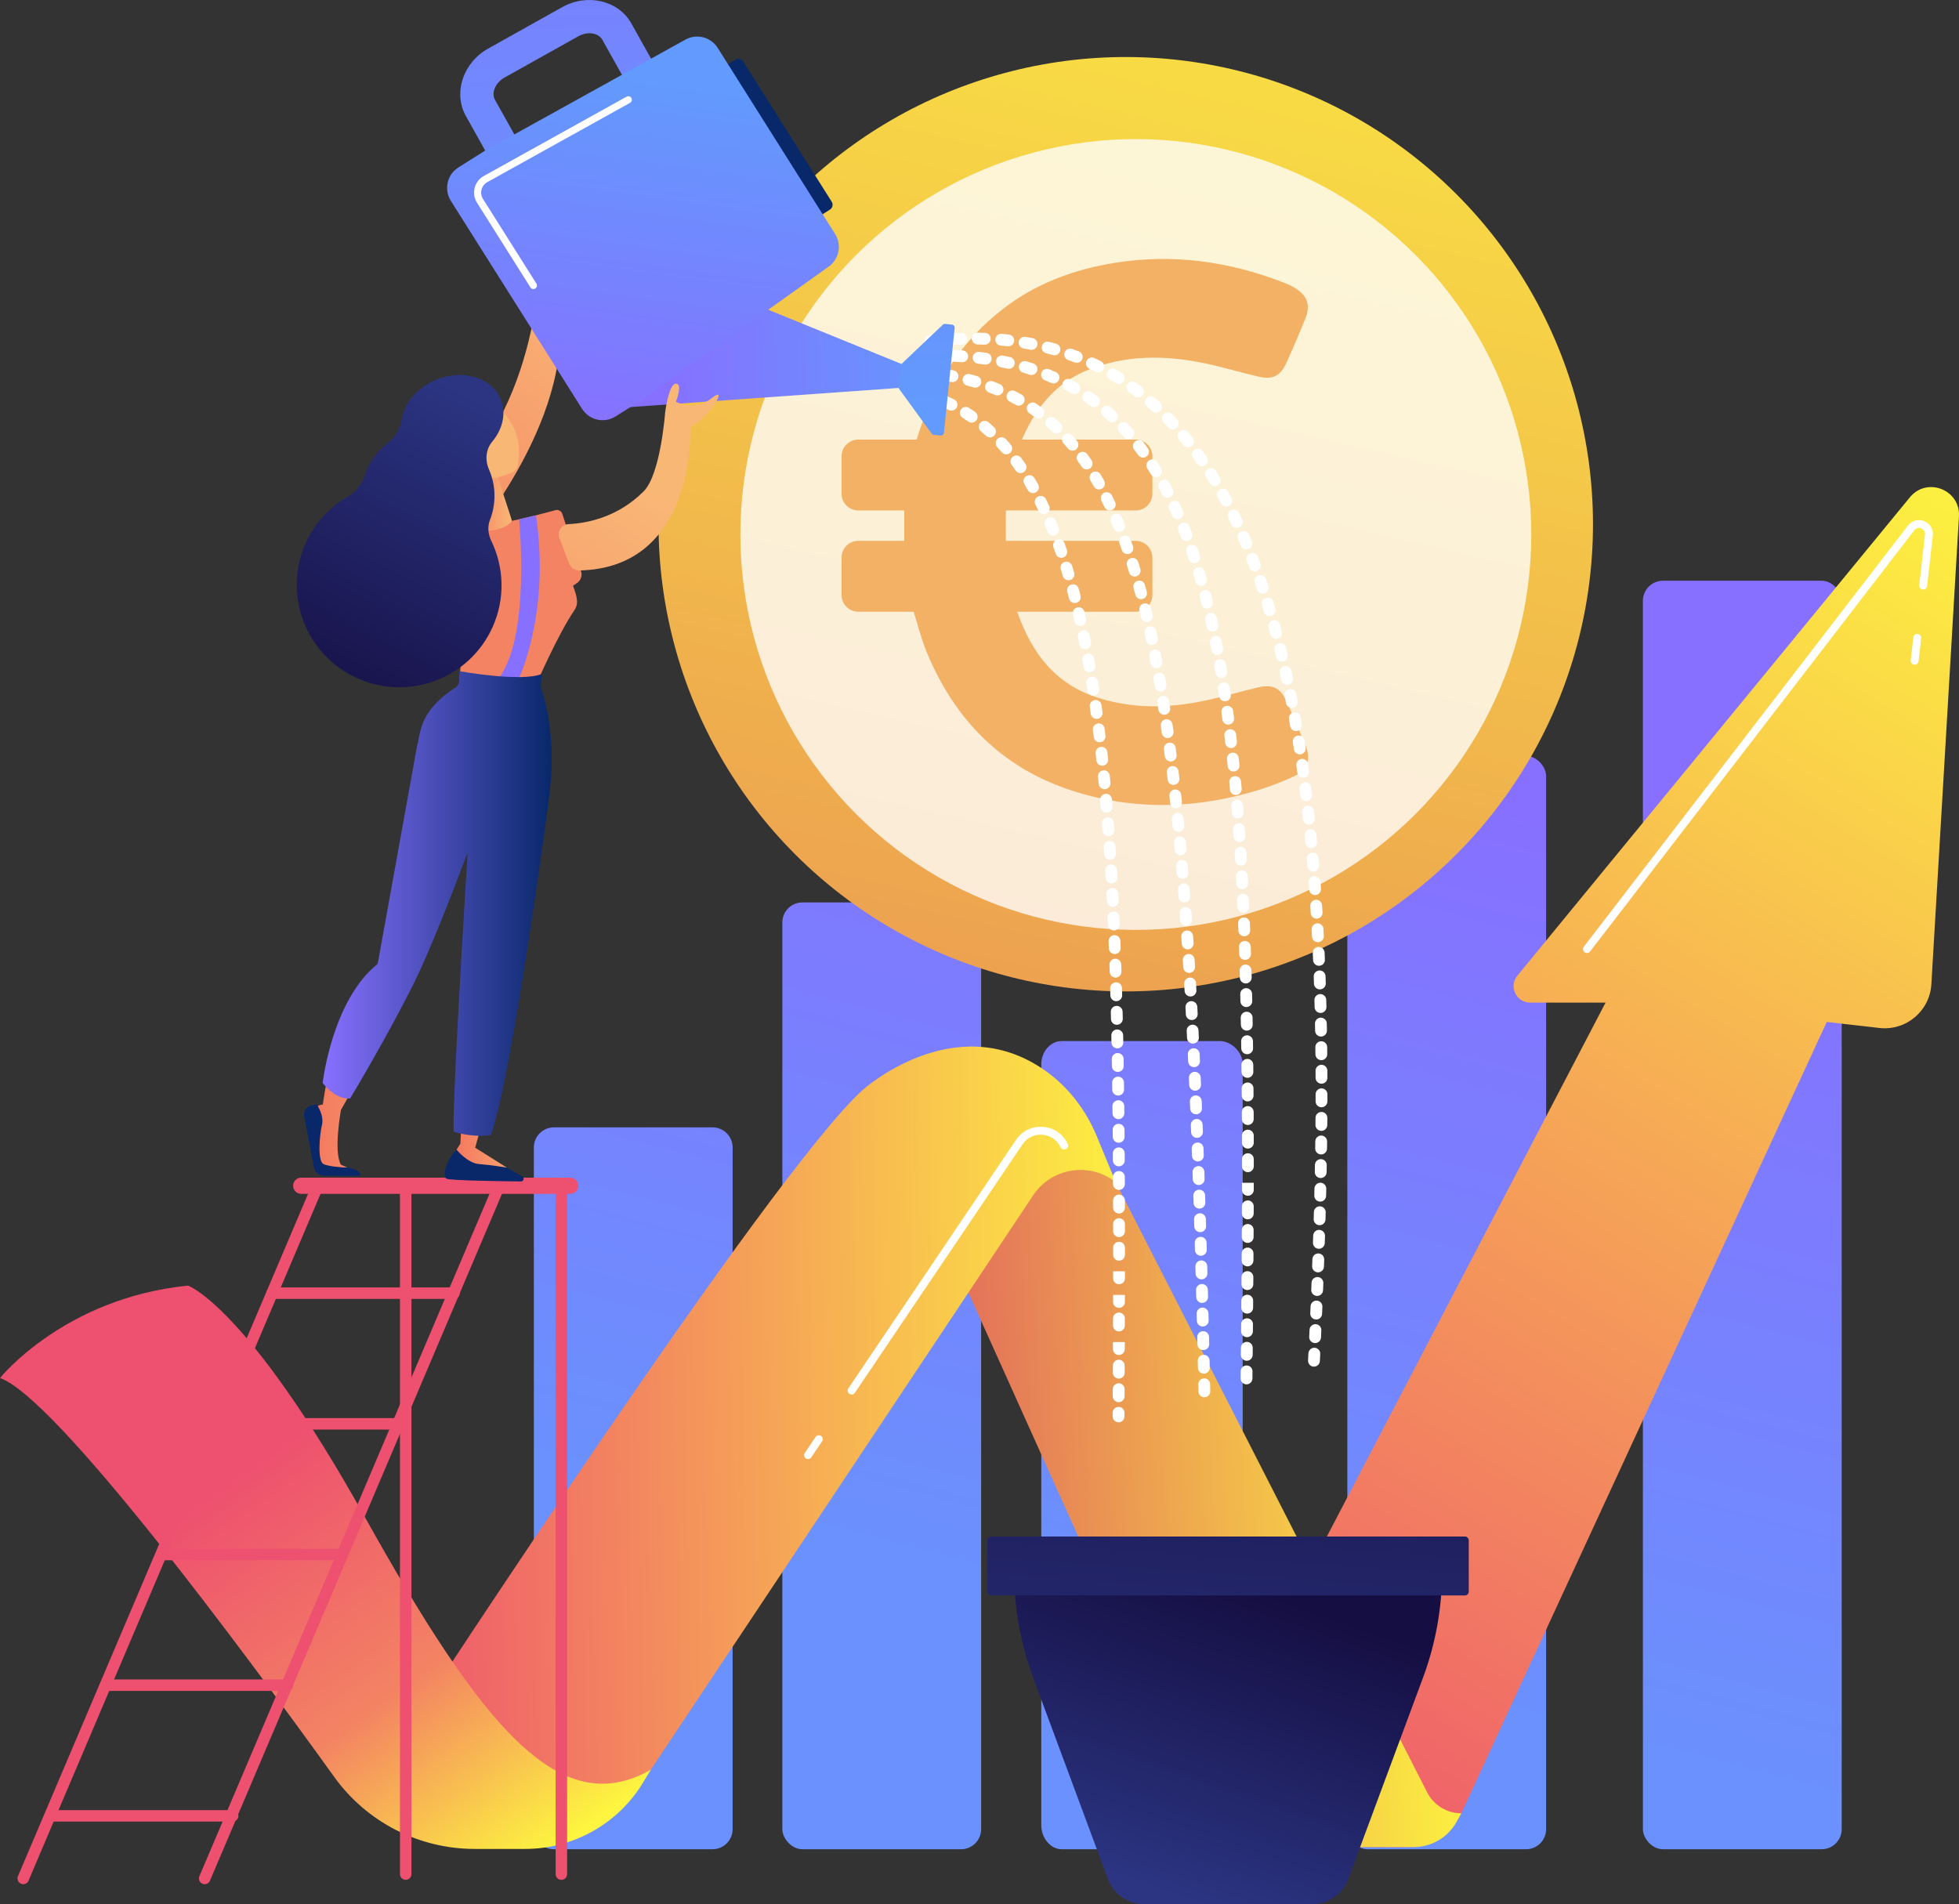 <?xml version="1.0" encoding="UTF-8"?><svg id="b" xmlns="http://www.w3.org/2000/svg" xmlns:xlink="http://www.w3.org/1999/xlink" viewBox="0 0 2807.94 2729.49"><rect x="0" y="0" width="2807.94" height="2729.49" fill="#333333" stroke="none"/><defs><style>.aa{fill:url(#j);}.ab{fill:url(#p);}.ac{fill:url(#m);}.ad,.ae{fill:#fff;}.af{fill:url(#r);}.ag{fill:url(#h);}.ah{fill:url(#t);}.ai{fill:url(#i);}.aj{fill:url(#l);}.ak{fill:url(#s);}.al{fill:url(#q);}.am{fill:url(#f);}.an{fill:url(#g);}.ao{fill:url(#n);}.ap{fill:#f38363;}.aq{fill:url(#e);}.ar{fill:url(#v);}.as{fill:#08286a;}.at{fill:url(#y);}.au{fill:url(#o);}.av{fill:url(#d);}.aw{fill:url(#x);}.ax{fill:url(#u);}.ay{fill:url(#z);}.az{fill:#ee506f;}.ba{fill:url(#c);}.bb{fill:url(#w);}.ae{opacity:.78;}.bc{fill:url(#k);}.bd{fill:#8770ff;}.be{fill:#f2b164;}</style><linearGradient id="c" x1="1232.93" y1="906" x2="908.16" y2="2131.53" gradientUnits="userSpaceOnUse"><stop offset="0" stop-color="#8770ff"/><stop offset="1" stop-color="#6a91fd"/></linearGradient><linearGradient id="d" x1="1898.73" y1="1082.44" x2="1573.97" y2="2307.97" xlink:href="#c"/><linearGradient id="e" x1="1525.81" y1="983.62" x2="1201.05" y2="2209.15" xlink:href="#c"/><linearGradient id="f" x1="2621.28" y1="1273.91" x2="2296.51" y2="2499.45" xlink:href="#c"/><linearGradient id="g" x1="2256.51" y1="1177.25" x2="1931.75" y2="2402.78" xlink:href="#c"/><linearGradient id="h" x1="2930.98" y1="709.85" x2="1701.23" y2="2701.39" gradientUnits="userSpaceOnUse"><stop offset="0" stop-color="#fdf53f"/><stop offset="1" stop-color="#ee506f"/><stop offset="1" stop-color="#d93c65"/></linearGradient><linearGradient id="i" x1="2097.21" y1="2103.91" x2="1110.51" y2="2161.95" gradientUnits="userSpaceOnUse"><stop offset="0" stop-color="#fdf53f"/><stop offset="1" stop-color="#d93c65"/></linearGradient><linearGradient id="j" x1="1661.6" y1="2059.8" x2="526.17" y2="2081.56" gradientUnits="userSpaceOnUse"><stop offset="0" stop-color="#fdf53f"/><stop offset="1" stop-color="#ee506f"/></linearGradient><linearGradient id="k" x1="767.38" y1="2671.8" x2="353.86" y2="2100.49" gradientUnits="userSpaceOnUse"><stop offset="0" stop-color="#fdf53f"/><stop offset=".45" stop-color="#f38363"/><stop offset="1" stop-color="#ee506f"/></linearGradient><linearGradient id="l" x1="1618.85" y1="2696.53" x2="1767.96" y2="2267.59" gradientUnits="userSpaceOnUse"><stop offset="0" stop-color="#2b3582"/><stop offset="1" stop-color="#150e42"/></linearGradient><linearGradient id="m" x1="1894.04" y1="-473.7" x2="940.27" y2="3693.09" gradientTransform="translate(1003.97 -920.9) rotate(45)" xlink:href="#i"/><linearGradient id="n" x1="1730.4" y1="2664.48" x2="1795.15" y2="1754.88" xlink:href="#l"/><linearGradient id="o" x1="4599.21" y1="-750.19" x2="4349.62" y2="-194.8" gradientTransform="translate(-3766.95 -99.37) rotate(15.59)" gradientUnits="userSpaceOnUse"><stop offset="0" stop-color="#f9b776"/><stop offset="1" stop-color="#f47960"/></linearGradient><linearGradient id="p" x1="945.78" y1="505.43" x2="1374.72" y2="488.58" gradientUnits="userSpaceOnUse"><stop offset="0" stop-color="#8770ff"/><stop offset=".99" stop-color="#629afd"/></linearGradient><linearGradient id="q" x1="-1001.65" y1="-1029.32" x2="-1364.79" y2="26.05" gradientTransform="translate(-480.21 208.64) rotate(-163.7) scale(1 -1)" xlink:href="#p"/><linearGradient id="r" x1="878.54" y1="623.51" x2="949.01" y2="113.39" xlink:href="#p"/><linearGradient id="s" x1="-1484.09" y1="-1195.31" x2="-1847.24" y2="-139.92" gradientTransform="translate(-480.21 208.64) rotate(-163.7) scale(1 -1)" xlink:href="#p"/><linearGradient id="t" x1="-5774.26" y1="1448.48" x2="-5577.72" y2="1448.48" gradientTransform="translate(-5125.27) rotate(-180) scale(1 -1)" xlink:href="#o"/><linearGradient id="u" x1="-5893.51" y1="1463.09" x2="-5779.7" y2="1463.09" gradientTransform="translate(-5125.27) rotate(-180) scale(1 -1)" xlink:href="#o"/><linearGradient id="v" x1="-5859.01" y1="718.6" x2="-5789.36" y2="718.6" gradientTransform="translate(-5125.27) rotate(-180) scale(1 -1)" xlink:href="#o"/><linearGradient id="w" x1="-5748.32" y1="628.6" x2="-5241.39" y2="663.07" gradientTransform="translate(-5125.27) rotate(-180) scale(1 -1)" xlink:href="#o"/><linearGradient id="x" x1="-4574.76" y1="693.73" x2="-4214.03" y2="1234.81" gradientTransform="translate(-3655.17) rotate(-180) scale(1 -1)" xlink:href="#o"/><linearGradient id="y" x1="6123.67" y1="580.63" x2="5882.84" y2="1048.17" gradientTransform="translate(-5418.6)" xlink:href="#l"/><linearGradient id="z" x1="462.51" y1="1295.15" x2="790.63" y2="1295.15" gradientUnits="userSpaceOnUse"><stop offset="0" stop-color="#8770ff"/><stop offset="1" stop-color="#08286a"/></linearGradient></defs><g><path class="ba" d="m793.97,1616.03h227.37c15.89,0,28.78,12.9,28.78,28.78v977.22c0,15.89-12.9,28.78-28.78,28.78h-227.37c-15.89,0-28.78-12.9-28.78-28.78v-977.22c0-15.89,12.9-28.78,28.78-28.78Z"/><path class="av" d="m1748.42,1492.31h-226.82c-15.9,0-29.06,15.29-29.06,33.1v1091.18c0,17.81,13.16,34.23,29.06,34.23h226.82c15.9,0,32.81-16.42,32.81-34.23v-1091.18c0-17.81-16.92-33.1-32.81-33.1Z"/><rect class="aq" x="1121.37" y="1293.6" width="284.94" height="1357.22" rx="28.78" ry="28.78"/><rect class="am" x="2354.86" y="832.45" width="284.94" height="1818.37" rx="28.78" ry="28.78"/><rect class="an" x="1931.2" y="1083.64" width="284.94" height="1567.17" rx="28.78" ry="28.78"/></g><g><path class="ag" d="m1773.42,2448.58l527.92-1011.38h-108.16c-19.95,0-30.91-23.19-18.26-38.61l562.66-685.76c24.39-29.72,72.56-10.87,70.29,27.51l-39.55,670.59c-2.26,38.39-36.3,67-74.51,62.63l-75.41-8.63-523.8,1134.36c-13.64,29.53-43.19,48.44-75.72,48.44h-181.54l-63.91-199.15Z"/><path class="ai" d="m1336.95,1739.26l372.7,827.91c22.08,49.04,70.85,80.57,124.63,80.57h192.13c25.49,0,48.98-13.83,61.35-36.12l6.83-12.32h0c-20.64,0-39.54-11.57-48.93-29.96l-496.58-972.97-212.14,142.89Z"/><path class="aa" d="m1599.25,1694.64h0c-37.37-29.51-91.98-20.84-118.36,18.81l-547.97,823.29c-43.89,65.94-117.85,105.56-197.06,105.56h-77.11l-62.75-180.77s509.42-781.11,640.73-899.27c0,0,130.76-117.85,259.68-28.75,34.06,23.54,59.92,57.14,75.72,95.41l27.12,65.72Z"/><path class="bc" d="m0,1975.35s91.73-114.65,269.47-132.49c0,0,84.42,28.76,252.61,330.13,168.19,301.37,279.82,438.8,410.83,363.74l-10.85,18.01c-35.74,59.35-99.96,95.63-169.24,95.63h-72.45c-79.77,0-154.66-38.35-201.24-103.11C348.23,2365.3,80.41,2003.6,0,1975.35Z"/><path class="ad" d="m2744.38,952.82c-.21,0-.43-.01-.65-.04-3.11-.35-5.34-3.16-4.99-6.26l3.71-32.75c.35-3.11,3.16-5.38,6.26-4.99,3.11.35,5.34,3.16,4.99,6.26l-3.71,32.75c-.33,2.89-2.78,5.02-5.62,5.02Z"/><path class="ad" d="m2274.69,1366.14c-1.21,0-2.42-.38-3.45-1.18-2.48-1.91-2.94-5.46-1.03-7.94l464.61-603.7c5.52-7.17,14.87-9.71,23.25-6.32,8.39,3.4,13.34,11.72,12.33,20.71l-8.2,72.36c-.35,3.11-3.15,5.35-6.26,4.99-3.11-.35-5.34-3.16-4.99-6.26l8.2-72.36c.54-4.79-2.39-7.75-5.32-8.94-2.93-1.18-7.1-1.09-10.03,2.73l-464.62,603.7c-1.11,1.45-2.79,2.21-4.49,2.21Z"/><path class="ad" d="m1220.66,1999.02c-1.09,0-2.19-.31-3.16-.97-2.59-1.75-3.28-5.27-1.53-7.86l240.29-356.17c8.71-12.91,23.16-19.93,38.7-18.73,15.53,1.18,28.78,10.28,35.44,24.36,1.34,2.83.13,6.2-2.7,7.54-2.83,1.35-6.2.13-7.54-2.69-4.9-10.35-14.64-17.05-26.06-17.91-11.43-.87-22.06,4.28-28.46,13.78l-240.29,356.17c-1.09,1.62-2.88,2.5-4.7,2.5Z"/><path class="ad" d="m1158.22,2091.58c-1.09,0-2.19-.31-3.16-.97-2.59-1.75-3.28-5.27-1.53-7.86l15.41-22.84c1.75-2.6,5.27-3.28,7.86-1.53,2.59,1.75,3.28,5.27,1.53,7.86l-15.41,22.84c-1.09,1.62-2.88,2.5-4.7,2.5Z"/></g><g><path class="az" d="m804.64,2694.67c-4.55,0-8.23-3.69-8.23-8.23v-984.17c0-4.55,3.69-8.23,8.23-8.23s8.23,3.69,8.23,8.23v984.17c0,4.55-3.69,8.23-8.23,8.23Z"/><path class="az" d="m581.51,2694.67c-4.55,0-8.23-3.69-8.23-8.23v-984.17c0-4.55,3.69-8.23,8.23-8.23s8.23,3.69,8.23,8.23v984.17c0,4.55-3.69,8.23-8.23,8.23Z"/><path class="az" d="m33.32,2700.91c-1.08,0-2.17-.21-3.22-.66-4.18-1.78-6.14-6.61-4.36-10.8l421.05-990.41c1.78-4.18,6.62-6.13,10.8-4.36,4.18,1.78,6.13,6.61,4.36,10.8L40.9,2695.9c-1.33,3.13-4.38,5.01-7.58,5.01Z"/><path class="az" d="m293.39,2700.91c-1.08,0-2.17-.21-3.22-.66-4.18-1.78-6.13-6.61-4.36-10.8l421.05-990.41c1.78-4.18,6.62-6.13,10.8-4.36,4.18,1.78,6.14,6.61,4.36,10.8l-421.05,990.41c-1.33,3.13-4.38,5.01-7.58,5.01Z"/><path class="az" d="m817.43,1711.32h-385.69c-6.41,0-11.61-5.2-11.61-11.6h0c0-6.41,5.2-11.6,11.61-11.6h385.69c6.41,0,11.6,5.2,11.6,11.6h0c0,6.41-5.2,11.6-11.6,11.6Z"/><path class="az" d="m650.83,1861.94h-260.85c-4.55,0-8.23-3.69-8.23-8.23s3.69-8.23,8.23-8.23h260.85c4.55,0,8.23,3.69,8.23,8.23s-3.69,8.23-8.23,8.23Z"/><rect class="az" x="309.95" y="2032.78" width="260.85" height="16.47"/><rect class="az" x="232.47" y="2220.1" width="260.85" height="16.47"/><path class="az" d="m412.06,2423.88H151.21c-4.55,0-8.23-3.69-8.23-8.23s3.69-8.23,8.23-8.23h260.85c4.55,0,8.23,3.69,8.23,8.23s-3.69,8.23-8.23,8.23Z"/><path class="az" d="m333.5,2611.19H72.65c-4.55,0-8.23-3.69-8.23-8.23s3.69-8.23,8.23-8.23h260.85c4.55,0,8.23,3.69,8.23,8.23s-3.69,8.23-8.23,8.23Z"/></g><g><path class="aj" d="m2067.01,2252.81h-613.46c0,51.88,9.24,103.34,27.3,151.98l107.22,288.83c8.01,21.57,28.58,35.88,51.59,35.88h241.25c23.01,0,43.58-14.31,51.59-35.88l107.22-288.83c18.05-48.64,27.3-100.1,27.3-151.98h0Z"/><g><circle class="ac" cx="1613.61" cy="751.45" r="669.69" transform="translate(-58.74 1361.09) rotate(-45)"/><circle class="ae" cx="1628.04" cy="766.2" r="566.81" transform="translate(-64.94 1375.61) rotate(-45)"/><path class="be" d="m1871.37,1069.02c-8.78-21.46-17.72-42.91-27.47-64.04-8.61-18.85-19.67-24.38-40.31-19.67-26.17,6.01-51.85,13.98-78.02,19.34-50.55,10.57-101.26,11.54-151.16-4.23-62.58-19.67-95.9-65.02-116.38-123.53h169.69c13.33,0,24.06-10.73,24.06-24.06v-53.48c0-13.33-10.73-24.06-24.06-24.06h-185.94c0-14.95-.16-29.26,0-43.56h185.94c13.33,0,24.06-10.73,24.06-24.06v-53.48c0-13.33-10.73-24.06-24.06-24.06h-162.54c0-.65,0-1.3.33-1.63,19.5-44.37,47.95-79.97,94.6-98.5,54.29-21.46,109.71-20.97,165.63-9.43,26.49,5.36,52.5,13.49,78.99,19.5,19.34,4.39,30.56-1.3,38.85-19.34,9.59-20.8,18.37-41.93,27.14-63.23,8.29-19.99,3.41-34.13-15.44-45.19-4.71-2.76-9.59-5.04-14.63-6.99-78.34-30.56-159.13-41.93-242.51-28.61-58.68,9.43-113.45,29.58-160.75,66.32-59.65,46.16-98.34,107.11-120.77,178.79l-2.76,8.29h-83.54c-13.33,0-24.06,10.73-24.06,24.06v53.48c0,13.33,10.73,24.06,24.06,24.06h65.83v43.56h-65.83c-13.33,0-24.06,10.73-24.06,24.06v53.48c0,13.33,10.73,24.06,24.06,24.06h79.32c6.01,19.5,11.05,39.33,18.69,58.03,40.15,96.87,107.44,165.79,208.7,198.62,83.71,27.14,168.07,26.33,252.42,3.09,21.94-6.01,43.72-13.82,64.53-23.41,20.15-9.26,25.36-24.87,17.39-44.21Z"/></g><g><path class="ad" d="m1883.39,1959.03c-.14,0-.29,0-.43-.01-4.67-.23-8.27-4.21-8.04-8.88l.5-10.13c.23-4.67,4.17-8.27,8.88-8.05,4.67.23,8.28,4.2,8.05,8.88l-.5,10.14c-.23,4.53-3.97,8.05-8.46,8.05Zm1.63-33.79c-.13,0-.27,0-.4,0-4.67-.22-8.29-4.19-8.07-8.86l.47-10.12c.21-4.68,4.21-8.32,8.85-8.08,4.68.21,8.29,4.18,8.08,8.85l-.47,10.14c-.21,4.54-3.96,8.08-8.46,8.08Zm1.52-33.79c-.12,0-.25,0-.37,0-4.68-.2-8.3-4.16-8.1-8.83l.44-10.13c.2-4.68,4.21-8.32,8.83-8.11,4.68.2,8.3,4.15,8.11,8.83l-.44,10.14c-.2,4.55-3.95,8.11-8.46,8.11Zm1.41-33.79c-.11,0-.23,0-.34,0-4.68-.19-8.32-4.13-8.13-8.8l.4-10.13c.18-4.67,4.02-8.26,8.8-8.13,4.68.18,8.32,4.12,8.13,8.8l-.4,10.14c-.18,4.56-3.94,8.14-8.46,8.14Zm1.29-33.79c-.11,0-.21,0-.32,0-4.68-.17-8.33-4.11-8.15-8.78l.36-10.12c.16-4.68,4.06-8.4,8.77-8.17,4.68.16,8.33,4.09,8.17,8.77l-.37,10.15c-.17,4.57-3.93,8.16-8.46,8.16Zm1.17-33.8c-.09,0-.19,0-.28,0-4.68-.15-8.34-4.07-8.19-8.75l.32-10.12c.15-4.68,4.1-8.44,8.73-8.2,4.68.15,8.35,4.06,8.2,8.73l-.32,10.15c-.15,4.58-3.91,8.2-8.46,8.2Zm1.03-33.8c-.08,0-.16,0-.24,0-4.68-.13-8.36-4.03-8.23-8.71l.28-10.12c.13-4.68,4.05-8.39,8.7-8.24,4.68.13,8.37,4.02,8.24,8.7l-.28,10.15c-.13,4.6-3.9,8.23-8.47,8.23Zm.88-33.8c-.07,0-.14,0-.21,0-4.68-.11-8.38-3.99-8.27-8.67l.23-10.12c.1-4.68,4.08-8.35,8.66-8.28,4.68.1,8.39,3.98,8.28,8.66l-.23,10.15c-.11,4.61-3.88,8.27-8.47,8.27Zm.72-33.8c-.05,0-.11,0-.17,0-4.68-.09-8.4-3.96-8.31-8.63l.19-10.12c.08-4.63,3.86-8.32,8.47-8.32.05,0,.1,0,.15,0,4.68.08,8.41,3.94,8.32,8.62l-.19,10.15c-.09,4.62-3.86,8.31-8.47,8.31Zm.56-33.81s-.08,0-.12,0c-4.68-.07-8.42-3.91-8.35-8.59l.13-10.12c.06-4.64,3.84-8.37,8.47-8.37.03,0,.07,0,.11,0,4.68.06,8.43,3.9,8.37,8.58l-.13,10.15c-.07,4.64-3.85,8.35-8.47,8.35Zm.38-33.81s-.05,0-.07,0c-4.68-.04-8.44-3.86-8.4-8.54l.08-10.12c.03-4.66,3.82-8.42,8.47-8.42h.06c4.68.03,8.45,3.85,8.42,8.53l-.08,10.15c-.04,4.65-3.82,8.4-8.47,8.4Zm.19-33.81h-.02c-4.68-.01-8.46-3.82-8.45-8.5l.02-10.12c0-4.68,3.8-8.47,8.47-8.47h0c4.68,0,8.47,3.8,8.47,8.48l-.02,10.15c-.01,4.67-3.8,8.45-8.47,8.45Zm-.01-33.8c-4.67,0-8.46-3.78-8.47-8.44l-.04-10.11c-.02-4.68,3.75-8.49,8.43-8.52h.05c4.66,0,8.45,3.76,8.47,8.43l.04,10.15c.01,4.68-3.77,8.49-8.44,8.5h-.03Zm-.23-33.75c-4.64,0-8.43-3.74-8.47-8.39l-.11-10.12c-.06-4.68,3.69-8.52,8.37-8.58.04,0,.07,0,.11,0,4.63,0,8.41,3.73,8.47,8.37l.11,10.17c.05,4.68-3.71,8.51-8.39,8.55-.03,0-.06,0-.08,0Zm-.46-33.82c-4.61,0-8.39-3.7-8.47-8.33l-.18-10.13c-.09-4.68,3.63-8.54,8.31-8.63,4.66.07,8.54,3.63,8.63,8.31l.18,10.16c.08,4.68-3.65,8.54-8.33,8.62-.05,0-.1,0-.15,0Zm-.7-33.82c-4.58,0-8.35-3.66-8.47-8.27l-.26-10.12c-.13-4.68,3.57-8.57,8.24-8.7,4.58-.1,8.57,3.56,8.7,8.24l.26,10.17c.11,4.68-3.59,8.56-8.26,8.68-.07,0-.14,0-.21,0Zm-.96-33.81c-4.55,0-8.31-3.61-8.46-8.2l-.34-10.12c-.17-4.68,3.49-8.6,8.17-8.77,4.73-.19,8.6,3.49,8.77,8.17l.35,10.16c.15,4.68-3.51,8.59-8.19,8.75-.09,0-.19,0-.28,0Zm-1.25-33.81c-4.52,0-8.27-3.57-8.46-8.13l-.43-10.12c-.2-4.68,3.42-8.63,8.1-8.83,4.73-.15,8.63,3.42,8.83,8.1l.43,10.16c.19,4.68-3.44,8.62-8.12,8.81-.12,0-.24,0-.35,0Zm-1.54-33.79c-4.49,0-8.23-3.52-8.46-8.05l-.52-10.11c-.25-4.67,3.34-8.66,8.01-8.91,4.7-.22,8.66,3.34,8.91,8.01l.53,10.16c.23,4.67-3.36,8.65-8.04,8.89-.15,0-.29.01-.43.01Zm-1.86-33.78c-4.45,0-8.18-3.47-8.45-7.97-.2-3.37-.41-6.74-.62-10.1-.3-4.67,3.25-8.7,7.92-8.99,4.65-.29,8.69,3.25,8.99,7.92.21,3.38.42,6.77.63,10.16.28,4.67-3.28,8.68-7.95,8.96-.17,0-.34.01-.51.01Zm-2.2-33.76c-4.41,0-8.13-3.41-8.44-7.87l-.73-10.1c-.35-4.67,3.16-8.73,7.82-9.08,4.69-.31,8.73,3.16,9.08,7.82l.73,10.15c.33,4.67-3.19,8.72-7.85,9.05-.2.01-.41.02-.61.02Zm-2.57-33.73c-4.37,0-8.07-3.35-8.44-7.78-.27-3.37-.56-6.73-.84-10.08-.4-4.66,3.06-8.77,7.72-9.16,4.69-.42,8.77,3.06,9.16,7.72.29,3.38.57,6.76.85,10.14.38,4.67-3.09,8.75-7.76,9.14-.23.02-.47.03-.7.03Zm-2.96-33.7c-4.32,0-8.01-3.29-8.43-7.68-.32-3.36-.64-6.72-.96-10.07-.46-4.66,2.95-8.8,7.61-9.26,4.64-.46,8.8,2.95,9.26,7.61.33,3.37.65,6.75.97,10.13.44,4.66-2.98,8.79-7.64,9.23-.27.02-.54.04-.8.04Zm-3.38-33.66c-4.27,0-7.95-3.22-8.41-7.57-.36-3.36-.73-6.71-1.1-10.05-.52-4.65,2.83-8.84,7.48-9.36,4.65-.53,8.84,2.83,9.36,7.48.37,3.36.74,6.74,1.1,10.12.5,4.65-2.87,8.83-7.52,9.33-.31.03-.61.05-.91.05Zm-3.83-33.61c-4.22,0-7.88-3.15-8.4-7.45-.41-3.35-.82-6.7-1.24-10.03-.58-4.64,2.71-8.88,7.35-9.46,4.62-.57,8.88,2.71,9.46,7.35.42,3.36.84,6.73,1.25,10.11.56,4.65-2.74,8.87-7.39,9.43-.35.04-.69.06-1.03.06Zm-4.33-33.55c-4.17,0-7.8-3.08-8.38-7.33-.46-3.35-.92-6.69-1.39-10.01-.66-4.63,2.57-8.92,7.2-9.57,4.62-.67,8.92,2.57,9.58,7.2.47,3.35.94,6.72,1.4,10.09.63,4.64-2.61,8.91-7.25,9.54-.39.05-.78.08-1.16.08Zm-4.85-33.48c-4.11,0-7.72-3-8.36-7.19-.51-3.34-1.03-6.67-1.56-9.99-.73-4.62,2.42-8.96,7.04-9.69,4.64-.74,8.96,2.42,9.7,7.04.53,3.35,1.06,6.7,1.57,10.07.71,4.63-2.46,8.95-7.09,9.66-.44.07-.87.1-1.3.1Zm-5.42-33.39c-4.05,0-7.63-2.91-8.34-7.04-.57-3.33-1.15-6.64-1.74-9.95-.82-4.61,2.25-9.01,6.86-9.82,4.61-.83,9.01,2.25,9.82,6.86.59,3.34,1.18,6.68,1.75,10.04.79,4.61-2.3,8.99-6.91,9.78-.49.08-.97.12-1.44.12Zm-6.05-33.28c-3.98,0-7.53-2.82-8.31-6.87-.64-3.32-1.28-6.62-1.94-9.91-.91-4.59,2.07-9.05,6.66-9.96,4.6-.91,9.05,2.08,9.96,6.67.66,3.32,1.31,6.66,1.95,10.01.88,4.6-2.13,9.04-6.72,9.92-.54.1-1.08.16-1.61.16Zm-6.73-33.15c-3.91,0-7.43-2.73-8.28-6.71-.7-3.3-1.42-6.58-2.14-9.85-1.01-4.57,1.87-9.09,6.44-10.1,4.57-1,9.09,1.87,10.1,6.44.73,3.31,1.46,6.64,2.17,9.98.98,4.58-1.94,9.08-6.52,10.05-.6.13-1.19.19-1.78.19Zm-7.46-32.99c-3.83,0-7.31-2.62-8.24-6.51-.78-3.28-1.57-6.54-2.37-9.79-1.12-4.54,1.65-9.14,6.2-10.26,4.55-1.12,9.14,1.65,10.26,6.2.81,3.3,1.62,6.6,2.41,9.93,1.08,4.55-1.73,9.12-6.28,10.2-.66.16-1.32.23-1.97.23Zm-8.27-32.8c-3.75,0-7.18-2.51-8.18-6.3-.87-3.26-1.74-6.5-2.63-9.73-1.24-4.51,1.41-9.18,5.92-10.42,4.51-1.24,9.18,1.41,10.42,5.92.9,3.27,1.79,6.56,2.67,9.87,1.2,4.52-1.49,9.16-6.01,10.37-.73.19-1.46.29-2.18.29Zm-9.15-32.56c-3.66,0-7.03-2.38-8.12-6.07-.96-3.23-1.93-6.44-2.9-9.64-1.37-4.48,1.14-9.21,5.62-10.58,4.48-1.37,9.21,1.14,10.58,5.62,1,3.25,1.98,6.51,2.95,9.79,1.33,4.49-1.23,9.2-5.72,10.53-.8.24-1.62.35-2.41.35Zm-10.11-32.27c-3.55,0-6.86-2.25-8.04-5.81-1.06-3.2-2.13-6.37-3.21-9.54-1.52-4.43.84-9.24,5.27-10.76,4.43-1.52,9.25.85,10.76,5.27,1.1,3.22,2.19,6.45,3.26,9.7,1.47,4.44-.94,9.24-5.38,10.71-.88.29-1.78.43-2.66.43Zm-11.18-31.92c-3.44,0-6.68-2.12-7.95-5.54-1.17-3.15-2.35-6.29-3.54-9.4-1.67-4.37.51-9.27,4.88-10.94,4.37-1.67,9.27.51,10.94,4.88,1.22,3.18,2.42,6.37,3.61,9.59,1.62,4.39-.62,9.26-5.01,10.89-.97.36-1.96.53-2.94.53Zm-12.34-31.48c-3.32,0-6.48-1.97-7.83-5.23-1.29-3.1-2.59-6.18-3.91-9.24-1.85-4.3.14-9.28,4.44-11.13,4.3-1.85,9.28.14,11.13,4.44,1.35,3.13,2.68,6.28,3.99,9.45,1.79,4.32-.26,9.28-4.58,11.07-1.06.44-2.16.65-3.24.65Zm-13.62-30.95c-3.19,0-6.24-1.81-7.68-4.89-1.42-3.04-2.85-6.06-4.31-9.05-2.04-4.21-.28-9.28,3.93-11.32,4.21-2.04,9.28-.28,11.32,3.93,1.48,3.07,2.95,6.16,4.41,9.27,1.98,4.24.15,9.28-4.09,11.26-1.16.54-2.38.8-3.58.8Zm-15.03-30.28c-3.04,0-5.98-1.64-7.5-4.52-1.56-2.96-3.14-5.9-4.74-8.81-2.25-4.1-.75-9.25,3.36-11.5,4.1-2.25,9.25-.75,11.5,3.36,1.64,2.99,3.26,6.01,4.87,9.05,2.18,4.14.6,9.26-3.54,11.45-1.26.66-2.61.98-3.95.98Zm-16.57-29.46c-2.88,0-5.69-1.47-7.27-4.12-1.72-2.87-3.46-5.71-5.21-8.53-2.48-3.97-1.26-9.2,2.71-11.67,3.97-2.48,9.2-1.27,11.67,2.71,1.81,2.9,3.6,5.83,5.37,8.78,2.41,4.01,1.1,9.22-2.91,11.62-1.36.82-2.87,1.21-4.35,1.21Zm-18.24-28.46c-2.7,0-5.35-1.29-7-3.68-1.89-2.75-3.79-5.48-5.72-8.17-2.72-3.81-1.84-9.1,1.97-11.82,3.8-2.72,9.1-1.84,11.82,1.97,1.99,2.78,3.96,5.6,5.91,8.45,2.65,3.86,1.66,9.13-2.2,11.78-1.46,1-3.13,1.48-4.78,1.48Zm-20.03-27.21c-2.5,0-4.98-1.1-6.66-3.22-2.06-2.61-4.15-5.19-6.25-7.74-2.98-3.61-2.48-8.95,1.13-11.93,3.61-2.98,8.95-2.48,11.93,1.13,2.19,2.65,4.35,5.32,6.49,8.04,2.9,3.67,2.28,9-1.4,11.9-1.56,1.23-3.41,1.82-5.25,1.82Zm-21.92-25.71c-2.29,0-4.56-.92-6.24-2.73-2.25-2.44-4.52-4.85-6.82-7.23-3.25-3.37-3.16-8.73.21-11.98,3.37-3.25,8.73-3.16,11.98.21,2.39,2.47,4.75,4.98,7.1,7.53,3.17,3.44,2.95,8.8-.5,11.97-1.63,1.5-3.69,2.24-5.74,2.24Zm-23.87-23.89c-2.05,0-4.11-.74-5.74-2.25-2.43-2.24-4.89-4.45-7.37-6.62-3.52-3.08-3.88-8.43-.8-11.95,3.08-3.52,8.43-3.88,11.95-.8,2.6,2.27,5.17,4.58,7.71,6.92,3.44,3.17,3.65,8.53.48,11.97-1.67,1.81-3.95,2.73-6.23,2.73Zm-25.81-21.77c-1.8,0-3.62-.57-5.16-1.76-2.62-2.01-5.26-3.99-7.93-5.93-3.78-2.75-4.62-8.05-1.87-11.83,2.75-3.79,8.05-4.62,11.83-1.87,2.79,2.03,5.56,4.1,8.3,6.21,3.71,2.85,4.41,8.17,1.55,11.88-1.67,2.17-4.18,3.31-6.72,3.31Zm-27.67-19.33c-1.54,0-3.11-.42-4.51-1.31-2.78-1.75-5.59-3.47-8.42-5.14-4.03-2.38-5.36-7.58-2.98-11.61,2.38-4.03,7.58-5.36,11.61-2.98,2.97,1.76,5.91,3.56,8.82,5.39,3.96,2.5,5.14,7.73,2.65,11.69-1.61,2.56-4.36,3.96-7.18,3.96Zm-29.36-16.62c-1.28,0-2.59-.29-3.81-.91-2.95-1.49-5.92-2.94-8.92-4.34-4.24-1.99-6.06-7.03-4.08-11.27,1.99-4.24,7.04-6.06,11.27-4.08,3.15,1.48,6.28,3,9.37,4.56,4.18,2.11,5.85,7.21,3.74,11.38-1.49,2.95-4.47,4.66-7.57,4.66Zm-30.84-13.75c-1.02,0-2.06-.19-3.08-.58-3.07-1.19-6.15-2.35-9.27-3.46-4.41-1.58-6.7-6.43-5.12-10.83,1.58-4.41,6.43-6.7,10.83-5.12,3.26,1.17,6.51,2.38,9.72,3.63,4.36,1.7,6.52,6.61,4.82,10.97-1.3,3.35-4.51,5.4-7.9,5.4Zm-31.98-10.77c-.77,0-1.55-.11-2.33-.33-3.16-.9-6.35-1.77-9.56-2.6-4.53-1.17-7.26-5.79-6.1-10.32s5.79-7.26,10.32-6.1c3.36.87,6.69,1.77,10,2.72,4.5,1.29,7.1,5.98,5.82,10.48-1.06,3.72-4.46,6.14-8.14,6.14Zm-32.81-7.84c-.54,0-1.08-.05-1.62-.16-3.23-.63-6.48-1.21-9.76-1.76-4.62-.77-7.73-5.14-6.96-9.75.77-4.62,5.12-7.73,9.75-6.96,3.42.57,6.82,1.18,10.19,1.84,4.59.89,7.6,5.33,6.71,9.93-.78,4.05-4.33,6.87-8.31,6.87Zm-144.72-4.26c-4.26,0-7.93-3.21-8.41-7.54-.52-4.65,2.84-8.84,7.49-9.35,3.43-.38,6.85-.73,10.24-1.05,4.67-.43,8.79,2.99,9.23,7.64.44,4.66-2.99,8.79-7.64,9.23-3.3.31-6.62.65-9.95,1.02-.32.04-.63.05-.94.05Zm111.34-.77c-.31,0-.62-.02-.93-.05-3.28-.36-6.57-.68-9.9-.97-4.66-.4-8.12-4.51-7.71-9.17.4-4.66,4.54-8.11,9.17-7.71,3.45.3,6.88.64,10.28,1.01,4.65.51,8.01,4.69,7.5,9.34-.47,4.34-4.15,7.55-8.41,7.55Zm-77.63-1.99c-4.48,0-8.22-3.51-8.46-8.03-.24-4.67,3.35-8.66,8.02-8.9,3.45-.18,6.89-.33,10.3-.44,4.69-.16,8.59,3.52,8.74,8.19.15,4.68-3.52,8.59-8.19,8.74-3.3.11-6.63.25-9.97.42-.15,0-.3.01-.45.01Zm43.95-.42c-.1,0-.2,0-.31,0-3.29-.12-6.61-.19-9.95-.24-4.68-.06-8.42-3.91-8.36-8.59.06-4.64,3.84-8.36,8.47-8.36.04,0,.08,0,.12,0,3.46.05,6.9.13,10.32.25,4.68.17,8.33,4.09,8.17,8.77-.16,4.57-3.92,8.17-8.46,8.17Z"/><path class="ad" d="m1786.71,1984.4s-.06,0-.09,0c-4.68-.05-8.43-3.88-8.38-8.56l.1-10.13c.05-4.65,3.83-8.39,8.47-8.39.03,0,.06,0,.09,0,4.68.05,8.43,3.88,8.38,8.56l-.1,10.13c-.05,4.65-3.83,8.39-8.47,8.39Zm.34-33.8s-.06,0-.08,0c-4.68-.04-8.44-3.88-8.39-8.55l.1-10.13c.04-4.65,3.83-8.39,8.47-8.39.03,0,.06,0,.08,0,4.68.04,8.44,3.88,8.39,8.55l-.1,10.13c-.04,4.65-3.83,8.39-8.47,8.39Zm.32-33.79s-.05,0-.08,0c-4.68-.04-8.44-3.87-8.39-8.55l.09-10.12c.04-4.65,3.83-8.4,8.47-8.4.03,0,.05,0,.08,0,4.68.04,8.44,3.87,8.4,8.55l-.09,10.13c-.04,4.65-3.83,8.39-8.47,8.39Zm.3-33.79s-.05,0-.07,0c-4.68-.04-8.44-3.86-8.4-8.54l.08-10.13c.04-4.66,3.82-8.4,8.47-8.4.02,0,.05,0,.07,0,4.68.04,8.44,3.86,8.4,8.54l-.09,10.13c-.04,4.65-3.82,8.4-8.47,8.4Zm.27-33.79s-.04,0-.06,0c-4.68-.03-8.44-3.85-8.41-8.53l.08-10.13c.03-4.66,3.82-8.41,8.47-8.41h.06c4.68.03,8.44,3.86,8.41,8.54l-.07,10.13c-.03,4.66-3.82,8.41-8.47,8.41Zm.23-33.95h-.05c-4.68-.03-8.45-3.69-8.42-8.37l.06-10.12c.03-4.66,3.82-8.42,8.47-8.42h.05c4.68.03,8.45,3.84,8.42,8.52l-.06,9.82c-.03,4.66-3.82,8.58-8.48,8.58Zm.2-33.63h-.04c-4.68-.02-8.45-3.83-8.43-8.51l.05-10.13c.02-4.67,3.81-8.43,8.47-8.43h.04c4.68.02,8.45,3.84,8.43,8.51l-.05,10.13c-.02,4.67-3.81,8.43-8.47,8.43Zm.15-33.79h-.03c-4.68-.02-8.46-3.83-8.44-8.51l.03-10.12c.01-4.68,3.73-8.41,8.5-8.45,4.68.01,8.46,3.82,8.45,8.5l-.03,10.14c-.02,4.67-3.81,8.44-8.47,8.44Zm.09-33.79h-.02c-4.68-.01-8.46-3.81-8.45-8.49l.02-10.09,8.47-.02,8.47.04-.02,10.11c-.01,4.67-3.8,8.45-8.47,8.45Zm.04-33.79c-4.68,0-8.47-3.79-8.47-8.47v-10.14c0-4.68,3.79-8.48,8.47-8.48h0c4.68,0,8.47,3.79,8.47,8.47v10.15c0,4.68-3.79,8.47-8.47,8.47Zm-.03-33.82c-4.67,0-8.46-3.78-8.47-8.46l-.02-10.14c-.01-4.68,3.77-8.48,8.45-8.5h.02c4.67,0,8.46,3.78,8.47,8.45l.02,10.15c0,4.68-3.78,8.48-8.46,8.49h-.02Zm-.11-33.82c-4.66,0-8.45-3.77-8.47-8.43l-.05-10.14c-.02-4.68,3.75-8.49,8.43-8.52h.05c4.66,0,8.45,3.76,8.47,8.43l.05,10.15c.02,4.68-3.75,8.49-8.43,8.51h-.04Zm-.2-33.82c-4.65,0-8.44-3.76-8.47-8.42l-.08-10.13c-.04-4.68,3.72-8.5,8.4-8.54,4.65-.06,8.51,3.72,8.54,8.4l.08,10.16c.03,4.68-3.73,8.5-8.41,8.53-.02,0-.04,0-.06,0Zm-.3-33.82c-4.64,0-8.42-3.74-8.47-8.39l-.11-10.14c-.05-4.68,3.7-8.51,8.38-8.57.03,0,.07,0,.1,0,4.64,0,8.42,3.73,8.47,8.38l.11,10.16c.05,4.68-3.71,8.51-8.39,8.56-.03,0-.06,0-.09,0Zm-.4-33.82c-4.62,0-8.4-3.72-8.47-8.35l-.15-10.14c-.07-4.68,3.67-8.53,8.35-8.6.04,0,.08,0,.13,0,4.62,0,8.4,3.71,8.47,8.35l.15,10.15c.07,4.68-3.67,8.52-8.35,8.59-.04,0-.08,0-.12,0Zm-.53-33.82c-4.61,0-8.38-3.69-8.47-8.32l-.19-10.14c-.09-4.68,3.63-8.54,8.31-8.63,4.67-.02,8.54,3.64,8.63,8.31l.19,10.15c.08,4.68-3.64,8.54-8.32,8.62-.05,0-.1,0-.16,0Zm-.66-33.81c-4.6,0-8.37-3.68-8.47-8.29l-.23-10.13c-.11-4.68,3.6-8.56,8.28-8.67,4.59-.12,8.56,3.6,8.67,8.28l.23,10.16c.1,4.68-3.61,8.55-8.29,8.65-.06,0-.12,0-.18,0Zm-.81-33.81c-4.57,0-8.34-3.65-8.47-8.25l-.28-10.13c-.13-4.68,3.56-8.58,8.23-8.71,4.63-.08,8.57,3.55,8.71,8.23l.28,10.15c.13,4.68-3.57,8.57-8.24,8.7-.08,0-.15,0-.23,0Zm-.98-33.81c-4.56,0-8.32-3.62-8.46-8.21l-.33-10.12c-.16-4.68,3.51-8.59,8.19-8.75,4.61-.17,8.59,3.51,8.75,8.19l.33,10.16c.15,4.68-3.53,8.59-8.2,8.73-.09,0-.18,0-.27,0Zm-1.16-33.8c-4.53,0-8.29-3.59-8.46-8.16l-.39-10.12c-.18-4.68,3.46-8.62,8.13-8.8,4.75-.12,8.62,3.46,8.8,8.13l.39,10.15c.18,4.68-3.47,8.61-8.15,8.78-.11,0-.21,0-.32,0Zm-1.37-33.79c-4.51,0-8.26-3.55-8.46-8.1l-.45-10.12c-.21-4.68,3.4-8.64,8.08-8.85,4.69-.28,8.64,3.4,8.85,8.08l.46,10.15c.21,4.67-3.42,8.63-8.09,8.84-.13,0-.25,0-.38,0Zm-1.6-33.78c-4.48,0-8.23-3.52-8.46-8.04l-.52-10.11c-.25-4.67,3.34-8.66,8.01-8.91,4.66-.21,8.66,3.34,8.91,8.01l.53,10.15c.24,4.67-3.36,8.66-8.03,8.89-.15,0-.29.01-.44.01Zm-1.84-33.77c-4.45,0-8.19-3.48-8.45-7.98l-.6-10.1c-.29-4.67,3.27-8.69,7.94-8.98,4.68-.32,8.69,3.26,8.98,7.94l.61,10.15c.27,4.67-3.29,8.68-7.96,8.95-.17,0-.34.01-.5.01Zm-2.13-33.76c-4.42,0-8.14-3.43-8.45-7.9l-.7-10.1c-.33-4.67,3.19-8.72,7.86-9.04,4.69-.35,8.72,3.19,9.04,7.86l.7,10.14c.31,4.67-3.22,8.71-7.88,9.02-.19.01-.39.02-.58.02Zm-2.44-33.73c-4.38,0-8.1-3.38-8.44-7.82l-.79-10.09c-.37-4.67,3.1-8.75,7.77-9.12,4.63-.39,8.75,3.1,9.12,7.77l.8,10.14c.36,4.67-3.13,8.74-7.8,9.1-.22.02-.44.02-.66.02Zm-2.78-33.7c-4.34,0-8.04-3.32-8.43-7.73l-.9-10.08c-.43-4.66,3.01-8.78,7.66-9.21,4.65-.43,8.78,3,9.21,7.66l.91,10.13c.41,4.66-3.03,8.77-7.69,9.19-.25.02-.51.03-.76.03Zm-3.17-33.67c-4.3,0-7.98-3.26-8.42-7.63-.34-3.37-.68-6.72-1.03-10.05-.49-4.65,2.89-8.82,7.55-9.31,4.65-.48,8.82,2.89,9.31,7.55.35,3.36.7,6.74,1.04,10.13.46,4.66-2.93,8.81-7.59,9.27-.29.03-.57.04-.85.04Zm-3.6-33.63c-4.25,0-7.91-3.19-8.41-7.51-.39-3.36-.78-6.71-1.17-10.04-.55-4.65,2.77-8.86,7.42-9.41,4.62-.54,8.86,2.77,9.41,7.42.4,3.36.79,6.73,1.18,10.11.53,4.65-2.8,8.85-7.45,9.38-.33.04-.65.06-.97.06Zm-4.09-33.57c-4.2,0-7.84-3.11-8.39-7.39-.43-3.35-.88-6.69-1.32-10.01-.62-4.64,2.63-8.9,7.27-9.53,4.63-.63,8.9,2.63,9.53,7.27.45,3.35.9,6.72,1.33,10.1.6,4.64-2.67,8.89-7.32,9.49-.37.05-.73.07-1.1.07Zm-4.63-33.5c-4.13,0-7.75-3.03-8.37-7.24-.49-3.35-.99-6.68-1.5-9.99-.71-4.63,2.47-8.95,7.1-9.66,4.62-.71,8.95,2.47,9.66,7.1.51,3.34,1.01,6.7,1.51,10.08.68,4.63-2.52,8.93-7.15,9.62-.42.06-.84.09-1.25.09Zm-5.25-33.41c-4.06,0-7.65-2.93-8.35-7.07-.56-3.33-1.13-6.65-1.7-9.95-.8-4.61,2.29-9,6.9-9.8,4.64-.79,9,2.29,9.8,6.9.58,3.33,1.15,6.68,1.72,10.05.77,4.62-2.34,8.98-6.96,9.76-.47.08-.95.12-1.41.12Zm-5.95-33.29c-3.99,0-7.54-2.83-8.31-6.89-.63-3.32-1.27-6.62-1.92-9.9-.91-4.59,2.07-9.05,6.67-9.96,4.58-.9,9.05,2.07,9.96,6.67.66,3.32,1.31,6.66,1.95,10.02.88,4.6-2.14,9.03-6.74,9.91-.54.1-1.07.15-1.59.15Zm-6.74-33.14c-3.9,0-7.41-2.71-8.27-6.68-.72-3.3-1.44-6.58-2.17-9.84-1.03-4.56,1.84-9.1,6.4-10.13,4.55-1.03,9.1,1.83,10.13,6.4.74,3.3,1.48,6.63,2.2,9.97.99,4.57-1.91,9.08-6.49,10.08-.6.13-1.21.19-1.8.19Zm-7.63-32.94c-3.8,0-7.26-2.58-8.22-6.44-.81-3.27-1.63-6.53-2.46-9.76-1.17-4.53,1.56-9.15,6.09-10.32,4.52-1.18,9.15,1.56,10.32,6.09.85,3.28,1.68,6.59,2.5,9.91,1.12,4.54-1.64,9.14-6.19,10.26-.68.17-1.37.25-2.04.25Zm-8.66-32.68c-3.69,0-7.09-2.43-8.15-6.16-.92-3.24-1.85-6.46-2.79-9.66-1.32-4.49,1.24-9.2,5.73-10.52,4.48-1.32,9.2,1.24,10.52,5.73.96,3.25,1.91,6.53,2.84,9.83,1.28,4.5-1.34,9.19-5.84,10.46-.77.22-1.55.32-2.32.32Zm-9.83-32.35c-3.57,0-6.89-2.27-8.05-5.85-1.04-3.2-2.1-6.37-3.17-9.52-1.51-4.43.86-9.24,5.29-10.75,4.43-1.52,9.24.87,10.75,5.29,1.09,3.22,2.17,6.46,3.24,9.73,1.45,4.45-.98,9.23-5.43,10.68-.87.28-1.76.42-2.63.42Zm-11.16-31.9c-3.43,0-6.66-2.1-7.93-5.49-1.18-3.14-2.38-6.26-3.6-9.35-1.71-4.35.43-9.27,4.78-10.99,4.36-1.71,9.27.43,10.99,4.78,1.25,3.17,2.48,6.36,3.69,9.59,1.65,4.38-.57,9.27-4.95,10.91-.98.37-1.99.55-2.98.55Zm-12.7-31.31c-3.27,0-6.38-1.9-7.77-5.08-1.34-3.07-2.7-6.11-4.08-9.12-1.95-4.25-.08-9.28,4.17-11.23,4.25-1.95,9.28-.08,11.23,4.17,1.42,3.1,2.82,6.23,4.2,9.39,1.87,4.29-.08,9.28-4.37,11.16-1.1.48-2.26.71-3.39.71Zm-14.45-30.54c-3.08,0-6.05-1.69-7.55-4.62-1.52-2.98-3.07-5.92-4.63-8.82-2.22-4.12-.67-9.26,3.45-11.48,4.13-2.22,9.26-.67,11.48,3.45,1.62,3.01,3.22,6.05,4.79,9.13,2.13,4.17.48,9.27-3.69,11.4-1.24.63-2.55.93-3.85.93Zm-16.42-29.52c-2.87,0-5.67-1.45-7.26-4.09-1.73-2.85-3.47-5.67-5.24-8.45-2.52-3.95-1.35-9.18,2.59-11.7,3.95-2.52,9.18-1.35,11.7,2.59,1.84,2.89,3.66,5.82,5.45,8.78,2.42,4,1.14,9.21-2.87,11.63-1.37.83-2.88,1.22-4.38,1.22Zm-18.61-28.17c-2.63,0-5.22-1.22-6.87-3.51-1.95-2.69-3.91-5.35-5.91-7.96-2.84-3.72-2.13-9.04,1.59-11.88,3.72-2.84,9.04-2.13,11.88,1.59,2.09,2.73,4.14,5.5,6.17,8.32,2.74,3.79,1.89,9.09-1.91,11.83-1.5,1.08-3.24,1.61-4.95,1.61Zm-20.98-26.44c-2.36,0-4.71-.98-6.39-2.9-2.17-2.49-4.37-4.94-6.61-7.34-3.18-3.43-2.98-8.79.45-11.97,3.43-3.18,8.79-2.98,11.97.45,2.34,2.53,4.66,5.1,6.95,7.72,3.08,3.53,2.71,8.88-.81,11.95-1.61,1.4-3.59,2.09-5.57,2.09Zm-23.44-24.26c-2.07,0-4.15-.75-5.78-2.28-2.41-2.25-4.85-4.45-7.31-6.61-3.52-3.08-3.88-8.43-.8-11.95,3.08-3.52,8.43-3.88,11.95-.8,2.61,2.28,5.18,4.6,7.72,6.98,3.42,3.19,3.61,8.55.41,11.98-1.67,1.79-3.93,2.69-6.2,2.69Zm-25.87-21.64c-1.76,0-3.54-.55-5.06-1.68-2.63-1.97-5.3-3.89-7.99-5.76-3.84-2.67-4.79-7.95-2.11-11.79,2.67-3.84,7.96-4.79,11.79-2.11,2.85,1.98,5.66,4.01,8.45,6.09,3.75,2.8,4.52,8.11,1.72,11.86-1.66,2.23-4.21,3.41-6.8,3.41Zm-28.09-18.62c-1.45,0-2.92-.37-4.27-1.16-2.83-1.66-5.7-3.27-8.6-4.84-4.12-2.23-5.65-7.37-3.42-11.48,2.23-4.11,7.37-5.65,11.48-3.42,3.06,1.66,6.09,3.36,9.09,5.11,4.04,2.36,5.4,7.55,3.04,11.59-1.58,2.7-4.41,4.2-7.32,4.2Zm-30.01-15.39c-1.15,0-2.33-.24-3.45-.74-2.99-1.33-6.01-2.62-9.06-3.87-4.33-1.77-6.41-6.71-4.65-11.04,1.77-4.33,6.71-6.42,11.04-4.65,3.23,1.31,6.42,2.68,9.57,4.08,4.27,1.91,6.19,6.92,4.28,11.19-1.41,3.15-4.5,5.02-7.74,5.02Zm-31.47-12.09c-.87,0-1.76-.14-2.63-.42-3.11-1.02-6.26-1.99-9.44-2.93-4.49-1.32-7.06-6.03-5.74-10.52,1.32-4.49,6.04-7.06,10.52-5.74,3.34.98,6.64,2.01,9.91,3.08,4.45,1.45,6.88,6.23,5.42,10.68-1.17,3.58-4.49,5.85-8.05,5.85Zm-32.52-8.92c-.62,0-1.24-.07-1.87-.21-3.2-.72-6.43-1.4-9.7-2.05-4.59-.91-7.58-5.36-6.67-9.95.9-4.59,5.36-7.59,9.95-6.67,3.41.67,6.79,1.39,10.13,2.14,4.56,1.03,7.43,5.56,6.41,10.13-.89,3.94-4.38,6.62-8.26,6.62Zm-33.21-6c-.39,0-.78-.03-1.18-.08-3.26-.45-6.54-.87-9.86-1.25-4.65-.54-7.98-4.74-7.45-9.39.53-4.65,4.71-7.99,9.39-7.45,3.44.4,6.86.83,10.25,1.3,4.63.64,7.87,4.92,7.23,9.56-.59,4.24-4.22,7.31-8.38,7.31Zm-33.59-3.39c-.18,0-.37,0-.56-.02-3.29-.21-6.61-.4-9.95-.55-4.68-.21-8.29-4.17-8.08-8.85.21-4.67,4.22-8.29,8.85-8.08,3.46.16,6.89.34,10.29.56,4.67.3,8.21,4.34,7.91,9.01-.29,4.48-4.02,7.92-8.45,7.92Zm-43.91-1.03c-4.62,0-8.4-3.71-8.47-8.34-.07-4.68,3.66-8.53,8.34-8.6,3.1-.05,6.18-.07,9.24-.07h1.08c4.68.02,8.45,3.84,8.43,8.52-.02,4.67-3.81,8.43-8.47,8.43h-1.03c-2.97,0-5.97.02-8.98.07-.04,0-.09,0-.14,0Z"/><path class="ad" d="m1726.29,2002.93c-4.6,0-8.37-3.68-8.47-8.29l-.22-10.13c-.1-4.68,3.61-8.55,8.28-8.66,4.64-.08,8.55,3.6,8.66,8.28l.22,10.14c.1,4.68-3.61,8.55-8.29,8.65-.06,0-.12,0-.18,0Zm-.75-33.81c-4.59,0-8.37-3.67-8.47-8.29l-.23-10.13c-.11-4.68,3.6-8.56,8.28-8.67,4.59-.11,8.56,3.6,8.66,8.28l.23,10.15c.1,4.68-3.61,8.55-8.29,8.66-.06,0-.13,0-.19,0Zm-.78-33.81c-4.59,0-8.36-3.67-8.47-8.28l-.24-10.13c-.11-4.68,3.59-8.56,8.27-8.67,4.8-.13,8.56,3.59,8.67,8.27l.24,10.15c.11,4.68-3.6,8.56-8.28,8.66-.06,0-.13,0-.2,0Zm-.81-33.81c-4.58,0-8.35-3.66-8.47-8.27l-.25-10.14c-.12-4.68,3.58-8.56,8.26-8.68,4.64-.06,8.56,3.58,8.68,8.26l.25,10.15c.11,4.68-3.59,8.56-8.26,8.68-.07,0-.14,0-.21,0Zm-.85-33.81c-4.58,0-8.35-3.65-8.47-8.26l-.26-10.14c-.12-4.68,3.57-8.57,8.25-8.69,4.73-.08,8.57,3.57,8.69,8.25l.26,10.15c.12,4.68-3.57,8.57-8.25,8.69-.07,0-.15,0-.22,0Zm-.9-33.81c-4.57,0-8.34-3.64-8.47-8.24l-.28-10.14c-.13-4.68,3.56-8.57,8.24-8.7,4.66-.14,8.57,3.56,8.7,8.24l.28,10.14c.13,4.68-3.56,8.57-8.24,8.7-.08,0-.16,0-.24,0Zm-.94-33.8c-4.57,0-8.33-3.64-8.47-8.23l-.29-10.14c-.13-4.68,3.55-8.58,8.23-8.71,4.7-.18,8.58,3.55,8.71,8.22l.29,10.15c.13,4.68-3.55,8.58-8.23,8.71-.08,0-.16,0-.24,0Zm-.99-33.8c-4.56,0-8.32-3.63-8.46-8.22l-.31-10.14c-.14-4.68,3.53-8.58,8.21-8.73,4.65-.17,8.58,3.54,8.73,8.21l.31,10.14c.14,4.68-3.54,8.58-8.21,8.72-.09,0-.17,0-.26,0Zm-1.04-33.8c-4.55,0-8.32-3.62-8.46-8.2l-.33-10.14c-.15-4.68,3.52-8.59,8.19-8.74,4.79-.11,8.59,3.52,8.74,8.19l.33,10.14c.15,4.68-3.52,8.59-8.2,8.74-.09,0-.18,0-.28,0Zm-1.1-33.8c-4.55,0-8.31-3.61-8.46-8.19l-.34-10.13c-.16-4.68,3.5-8.6,8.18-8.76,4.73-.21,8.6,3.5,8.76,8.18l.34,10.15c.16,4.68-3.51,8.6-8.18,8.75-.1,0-.19,0-.29,0Zm-1.17-33.8c-4.54,0-8.3-3.6-8.46-8.17l-.37-10.14c-.17-4.68,3.48-8.61,8.16-8.77,4.69-.25,8.6,3.49,8.77,8.16l.37,10.14c.17,4.68-3.48,8.6-8.16,8.77-.1,0-.21,0-.31,0Zm-1.24-33.79c-4.53,0-8.29-3.59-8.46-8.15l-.39-10.14c-.18-4.68,3.47-8.61,8.14-8.79,4.61-.13,8.61,3.47,8.79,8.14l.39,10.14c.18,4.68-3.47,8.61-8.14,8.79-.11,0-.22,0-.33,0Zm-1.32-33.79c-4.52,0-8.28-3.57-8.46-8.13l-.41-10.13c-.19-4.68,3.44-8.62,8.12-8.81,4.61-.2,8.62,3.44,8.81,8.12l.41,10.14c.19,4.68-3.45,8.62-8.13,8.81-.12,0-.23,0-.35,0Zm-1.4-33.79c-4.51,0-8.27-3.56-8.46-8.12l-.44-10.12c-.2-4.68,3.42-8.63,8.1-8.84,4.61-.21,8.63,3.42,8.84,8.1l.44,10.15c.2,4.68-3.43,8.63-8.11,8.82-.12,0-.24,0-.37,0Zm-1.49-33.78c-4.5,0-8.25-3.55-8.46-8.09l-.47-10.12c-.22-4.68,3.4-8.64,8.07-8.86,4.68-.25,8.64,3.4,8.86,8.07l.47,10.15c.21,4.67-3.41,8.64-8.08,8.85-.13,0-.26,0-.39,0Zm-1.59-33.78c-4.49,0-8.24-3.53-8.46-8.06l-.5-10.13c-.23-4.67,3.37-8.65,8.04-8.88,4.73-.27,8.65,3.37,8.88,8.04l.5,10.14c.23,4.67-3.38,8.65-8.05,8.88-.14,0-.28,0-.42,0Zm-1.7-33.77c-4.48,0-8.22-3.51-8.46-8.03l-.53-10.12c-.25-4.67,3.34-8.66,8.01-8.91,4.65-.24,8.66,3.34,8.91,8.01l.54,10.14c.24,4.67-3.35,8.66-8.02,8.9-.15,0-.3.01-.45.01Zm-1.82-33.77c-4.46,0-8.2-3.49-8.45-7.99l-.57-10.13c-.27-4.67,3.3-8.68,7.98-8.94,4.68-.31,8.67,3.3,8.94,7.98l.57,10.13c.26,4.67-3.31,8.67-7.98,8.94-.16,0-.33.01-.49.01Zm-1.95-33.76c-4.45,0-8.18-3.47-8.45-7.97l-.61-10.12c-.29-4.67,3.27-8.69,7.94-8.98,4.67-.33,8.69,3.26,8.98,7.94l.61,10.14c.28,4.67-3.28,8.68-7.95,8.96-.17.01-.34.02-.52.02Zm-2.1-33.75c-4.43,0-8.16-3.44-8.45-7.93l-.66-10.12c-.31-4.67,3.23-8.7,7.9-9.01,4.68-.28,8.7,3.23,9.01,7.9l.66,10.13c.3,4.67-3.24,8.7-7.91,9-.19.01-.37.02-.56.02Zm-2.26-33.74c-4.41,0-8.13-3.42-8.44-7.89l-.71-10.1c-.33-4.67,3.18-8.72,7.85-9.05,4.67-.33,8.72,3.18,9.05,7.85l.71,10.14c.32,4.67-3.2,8.72-7.87,9.04-.2.01-.4.02-.59.02Zm-2.44-33.72c-4.39,0-8.11-3.39-8.44-7.84l-.77-10.1c-.36-4.67,3.13-8.74,7.8-9.1,4.71-.36,8.74,3.14,9.1,7.8l.77,10.13c.35,4.67-3.15,8.73-7.81,9.08-.21.02-.43.02-.64.02Zm-2.64-33.71c-4.37,0-8.07-3.36-8.44-7.78l-.83-10.1c-.39-4.66,3.08-8.76,7.74-9.15,4.65-.38,8.76,3.08,9.15,7.74l.83,10.12c.38,4.67-3.09,8.75-7.76,9.13-.23.02-.47.03-.7.03Zm-2.85-33.69c-4.34,0-8.04-3.32-8.43-7.73l-.9-10.09c-.42-4.66,3.01-8.78,7.67-9.2,4.65-.42,8.78,3.01,9.2,7.67l.9,10.12c.41,4.66-3.03,8.77-7.7,9.19-.25.02-.51.03-.75.03Zm-3.1-33.67c-4.32,0-8-3.28-8.42-7.67l-.98-10.08c-.46-4.66,2.95-8.8,7.6-9.26,4.66-.47,8.8,2.95,9.26,7.6l.98,10.12c.45,4.66-2.97,8.8-7.63,9.24-.27.03-.55.04-.82.04Zm-3.36-33.64c-4.28,0-7.96-3.24-8.42-7.59l-1.07-10.07c-.5-4.65,2.87-8.83,7.52-9.33,4.65-.49,8.83,2.87,9.33,7.52l1.07,10.11c.49,4.65-2.89,8.82-7.54,9.31-.3.03-.6.05-.9.05Zm-3.67-33.61c-4.25,0-7.91-3.19-8.41-7.51l-1.16-10.05c-.54-4.65,2.78-8.86,7.43-9.4,4.67-.51,8.86,2.78,9.4,7.43l1.17,10.1c.53,4.65-2.81,8.85-7.45,9.38-.33.04-.65.06-.97.06Zm-4.01-33.57c-4.21,0-7.86-3.14-8.4-7.43-.42-3.36-.84-6.7-1.27-10.03-.6-4.64,2.68-8.89,7.32-9.49,4.63-.57,8.89,2.68,9.49,7.32.43,3.35.86,6.71,1.28,10.1.58,4.64-2.72,8.88-7.36,9.45-.35.04-.71.07-1.06.07Zm-4.39-33.52c-4.17,0-7.8-3.08-8.38-7.32-.46-3.36-.93-6.7-1.4-10.01-.66-4.63,2.57-8.92,7.2-9.57,4.62-.67,8.92,2.57,9.57,7.2.47,3.34.94,6.7,1.41,10.08.64,4.64-2.61,8.91-7.24,9.55-.39.05-.78.08-1.16.08Zm-4.83-33.46c-4.12,0-7.73-3.01-8.37-7.2-.51-3.35-1.02-6.68-1.54-9.99-.72-4.62,2.44-8.96,7.06-9.68,4.63-.71,8.96,2.44,9.68,7.06.52,3.33,1.04,6.69,1.55,10.06.7,4.63-2.48,8.95-7.11,9.65-.43.06-.86.1-1.28.1Zm-5.32-33.39c-4.06,0-7.65-2.93-8.35-7.07-.56-3.34-1.13-6.66-1.7-9.96-.8-4.61,2.29-9,6.9-9.79,4.62-.81,9,2.29,9.79,6.9.58,3.33,1.15,6.67,1.71,10.04.77,4.61-2.34,8.98-6.95,9.76-.47.08-.95.12-1.41.12Zm-5.89-33.28c-4,0-7.56-2.84-8.32-6.92-.62-3.33-1.25-6.64-1.88-9.92-.89-4.59,2.12-9.04,6.72-9.92,4.58-.89,9.04,2.12,9.92,6.72.64,3.31,1.27,6.65,1.9,10.01.86,4.6-2.17,9.03-6.77,9.89-.53.1-1.05.15-1.57.15Zm-6.54-33.17c-3.93,0-7.45-2.75-8.29-6.75-.69-3.31-1.39-6.6-2.09-9.86-.99-4.57,1.92-9.08,6.49-10.07,4.57-.99,9.08,1.92,10.07,6.49.71,3.3,1.42,6.63,2.12,9.98.95,4.58-1.99,9.07-6.57,10.02-.58.12-1.16.18-1.73.18Zm-7.29-33c-3.85,0-7.33-2.64-8.24-6.54-.77-3.29-1.55-6.56-2.34-9.8-1.1-4.55,1.69-9.13,6.24-10.23,4.55-1.11,9.13,1.69,10.23,6.24.8,3.28,1.59,6.59,2.37,9.93,1.07,4.56-1.76,9.11-6.32,10.18-.65.15-1.3.22-1.94.22Zm-8.17-32.79c-3.75,0-7.18-2.51-8.19-6.31-.86-3.26-1.74-6.5-2.62-9.71-1.24-4.51,1.41-9.18,5.92-10.42,4.51-1.24,9.18,1.41,10.42,5.92.9,3.26,1.79,6.55,2.66,9.88,1.2,4.52-1.5,9.16-6.03,10.35-.72.19-1.45.28-2.17.28Zm-9.19-32.52c-3.64,0-7-2.36-8.11-6.03-.98-3.24-1.96-6.44-2.96-9.6-1.4-4.46,1.08-9.22,5.55-10.62,4.46-1.4,9.22,1.08,10.62,5.55,1.01,3.23,2.02,6.49,3.01,9.78,1.35,4.48-1.18,9.21-5.66,10.56-.82.25-1.64.36-2.45.36Zm-10.39-32.15c-3.51,0-6.79-2.2-8-5.7-1.11-3.19-2.22-6.34-3.35-9.45-1.59-4.4.69-9.26,5.08-10.85,4.4-1.6,9.26.68,10.85,5.08,1.15,3.18,2.29,6.41,3.42,9.66,1.53,4.42-.81,9.25-5.23,10.78-.92.32-1.86.47-2.78.47Zm-11.81-31.65c-3.36,0-6.53-2.01-7.86-5.31-1.26-3.12-2.52-6.2-3.81-9.25-1.82-4.31.21-9.28,4.52-11.1,4.31-1.82,9.28.2,11.1,4.52,1.32,3.13,2.62,6.29,3.91,9.5,1.75,4.34-.36,9.28-4.7,11.02-1.04.42-2.11.61-3.16.61Zm-13.48-30.96c-3.18,0-6.22-1.8-7.67-4.86-1.43-3.04-2.88-6.02-4.34-8.97-2.08-4.19-.37-9.28,3.82-11.36,4.19-2.08,9.27-.37,11.36,3.82,1.51,3.05,3.01,6.14,4.49,9.27,2,4.23.19,9.28-4.04,11.28-1.17.55-2.4.81-3.61.81Zm-15.44-30.01c-2.96,0-5.84-1.56-7.4-4.33-1.64-2.91-3.29-5.78-4.97-8.6-2.39-4.02-1.06-9.22,2.96-11.61,4.03-2.39,9.22-1.06,11.61,2.96,1.74,2.94,3.46,5.92,5.17,8.95,2.29,4.08.84,9.24-3.24,11.54-1.31.74-2.74,1.09-4.14,1.09Zm-17.72-28.71c-2.71,0-5.38-1.3-7.02-3.71-1.87-2.75-3.76-5.45-5.67-8.1-2.74-3.8-1.88-9.09,1.91-11.83,3.79-2.74,9.09-1.88,11.83,1.91,2,2.78,3.99,5.61,5.95,8.5,2.63,3.87,1.62,9.14-2.25,11.77-1.46.99-3.11,1.46-4.75,1.46Zm-20.28-26.94c-2.42,0-4.83-1.03-6.5-3.04-2.12-2.53-4.27-5.02-6.44-7.45-3.12-3.49-2.82-8.85.67-11.96,3.49-3.12,8.85-2.82,11.96.67,2.3,2.57,4.57,5.19,6.81,7.87,3,3.59,2.53,8.93-1.06,11.93-1.59,1.33-3.51,1.98-5.43,1.98Zm-23.04-24.59c-2.1,0-4.2-.77-5.83-2.33-2.38-2.27-4.8-4.48-7.24-6.64-3.51-3.1-3.84-8.45-.74-11.96,3.1-3.51,8.45-3.83,11.96-.74,2.59,2.29,5.15,4.64,7.69,7.05,3.39,3.22,3.53,8.59.31,11.98-1.66,1.75-3.9,2.64-6.14,2.64Zm-25.79-21.67c-1.75,0-3.52-.54-5.03-1.66-2.63-1.95-5.3-3.84-7.99-5.67-3.87-2.64-4.86-7.91-2.23-11.77,2.64-3.86,7.91-4.86,11.77-2.23,2.87,1.96,5.71,3.98,8.52,6.05,3.76,2.78,4.56,8.09,1.78,11.85-1.66,2.25-4.22,3.44-6.82,3.44Zm-28.3-18.27c-1.4,0-2.83-.35-4.14-1.09-2.84-1.59-5.72-3.13-8.62-4.62-4.16-2.14-5.81-7.24-3.67-11.41,2.14-4.16,7.24-5.81,11.41-3.67,3.1,1.59,6.16,3.23,9.18,4.92,4.08,2.29,5.53,7.45,3.24,11.54-1.55,2.77-4.43,4.33-7.4,4.33Zm-30.31-14.64c-1.08,0-2.17-.21-3.23-.64-3.02-1.25-6.08-2.45-9.16-3.6-4.38-1.64-6.61-6.52-4.97-10.9,1.64-4.38,6.52-6.61,10.9-4.97,3.26,1.22,6.49,2.49,9.69,3.81,4.33,1.79,6.39,6.74,4.6,11.06-1.35,3.27-4.51,5.24-7.84,5.24Zm-31.81-11.14c-.79,0-1.59-.11-2.38-.34-3.14-.92-6.32-1.8-9.53-2.64-4.53-1.18-7.24-5.81-6.06-10.34,1.18-4.53,5.82-7.23,10.34-6.06,3.37.88,6.7,1.8,10,2.76,4.49,1.31,7.07,6.02,5.76,10.51-1.08,3.7-4.46,6.1-8.13,6.1Zm-32.78-7.94c-.54,0-1.09-.05-1.63-.16-3.23-.63-6.48-1.23-9.77-1.79-4.61-.79-7.71-5.17-6.92-9.78.79-4.61,5.17-7.72,9.78-6.92,3.42.58,6.81,1.21,10.16,1.86,4.59.9,7.59,5.35,6.69,9.94-.79,4.04-4.34,6.85-8.31,6.85Zm-33.35-5.2c-.33,0-.67-.02-1.01-.06-3.27-.39-6.58-.75-9.91-1.08-4.66-.46-8.06-4.61-7.6-9.26.46-4.66,4.6-8.06,9.26-7.6,3.44.34,6.86.71,10.25,1.11,4.65.55,7.97,4.76,7.42,9.41-.51,4.31-4.17,7.48-8.4,7.48Z"/><path class="ad" d="m1603.3,2038.87h-.03c-4.68-.02-8.46-3.83-8.44-8.5l.02-5.24c.02-4.67,3.81-8.43,8.47-8.43h.04c4.68.02,8.46,3.83,8.43,8.51l-.02,5.22c-.02,4.67-3.81,8.44-8.47,8.44Zm.13-28.9h-.03c-4.68-.02-8.46-3.83-8.44-8.51l.04-10.14c.02-4.67,3.81-8.44,8.47-8.44h.03c4.68.02,8.46,3.83,8.44,8.51l-.04,10.14c-.02,4.67-3.81,8.44-8.47,8.44Zm.14-33.8h-.03c-4.68-.02-8.46-3.82-8.44-8.5l.04-10.14c.02-4.67,3.81-8.44,8.47-8.44h.03c4.68.02,8.46,3.83,8.44,8.51l-.04,10.13c-.02,4.67-3.81,8.44-8.47,8.44Zm.12-33.8h-.03c-4.68-.02-8.46-3.83-8.44-8.51l.04-10.03,8.47-.08,8.47.13-.03,10.04c-.02,4.67-3.81,8.44-8.47,8.44Zm.11-33.8h-.02c-4.68-.01-8.46-3.82-8.45-8.5l.03-10.14c.01-4.67,3.8-8.45,8.47-8.45h.02c4.68.01,8.46,3.82,8.45,8.5l-.03,10.14c-.01,4.67-3.8,8.45-8.47,8.45Zm.09-33.81h-.02c-4.68-.01-8.47-3.81-8.45-8.49l.02-10.07,8.47-.04,8.47.08-.02,10.08c-.01,4.67-3.8,8.45-8.47,8.45Zm.06-33.81h-.01c-4.68,0-8.47-3.81-8.46-8.49v-10.1s8.49-.02,8.49-.02l8.47.04v10.11c-.02,4.68-3.81,8.46-8.49,8.46Zm.03-33.8h0c-4.68,0-8.47-3.8-8.47-8.48v-10.13c0-4.68,3.79-8.47,8.48-8.47s8.47,3.79,8.47,8.47v10.14c0,4.68-3.8,8.47-8.48,8.47Zm-.01-33.81c-4.68,0-8.47-3.79-8.47-8.47v-10.14c-.02-4.68,3.77-8.48,8.45-8.49h.01c4.67,0,8.47,3.78,8.47,8.46v10.15c.01,4.68-3.77,8.48-8.45,8.48h0Zm-.05-33.82c-4.67,0-8.46-3.78-8.47-8.45l-.03-10.15c-.01-4.68,3.77-8.48,8.45-8.5h.02c4.67,0,8.46,3.78,8.47,8.45l.03,10.15c.01,4.68-3.77,8.48-8.45,8.5h-.02Zm-.11-33.82c-4.67,0-8.46-3.77-8.47-8.44l-.04-10.14c-.02-4.68,3.76-8.49,8.44-8.51,4.8.06,8.49,3.76,8.51,8.44l.04,10.15c.02,4.68-3.76,8.49-8.44,8.51h-.03Zm-.17-33.82c-4.66,0-8.44-3.76-8.47-8.42l-.06-10.14c-.03-4.68,3.74-8.5,8.42-8.53h.06c4.65,0,8.44,3.76,8.47,8.42l.06,10.15c.03,4.68-3.74,8.49-8.42,8.52h-.05Zm-.23-33.82c-4.65,0-8.43-3.75-8.47-8.4l-.08-10.14c-.04-4.68,3.72-8.5,8.4-8.55.02,0,.05,0,.08,0,4.65,0,8.43,3.75,8.47,8.4l.09,10.15c.04,4.68-3.72,8.5-8.4,8.54-.02,0-.05,0-.07,0Zm-.32-33.82c-4.64,0-8.42-3.73-8.47-8.38l-.11-10.14c-.05-4.68,3.7-8.51,8.38-8.57.03,0,.07,0,.1,0,4.64,0,8.42,3.73,8.47,8.38l.11,10.15c.05,4.68-3.7,8.51-8.38,8.56-.03,0-.06,0-.09,0Zm-.4-33.82c-4.63,0-8.41-3.72-8.47-8.37l-.14-10.13c-.07-4.68,3.67-8.53,8.35-8.59.04,0,.08,0,.12,0,4.62,0,8.4,3.72,8.47,8.35l.14,10.16c.06,4.68-3.69,8.52-8.36,8.58-.04,0-.07,0-.11,0Zm-.5-33.82c-4.62,0-8.39-3.7-8.47-8.34l-.17-10.14c-.08-4.68,3.65-8.54,8.33-8.62,4.73,0,8.54,3.65,8.62,8.33l.17,10.15c.08,4.68-3.66,8.53-8.33,8.61-.05,0-.09,0-.14,0Zm-.6-33.82c-4.6,0-8.38-3.68-8.47-8.31l-.2-10.14c-.1-4.68,3.62-8.55,8.3-8.65,4.55-.03,8.55,3.62,8.65,8.3l.2,10.15c.09,4.68-3.62,8.55-8.3,8.64-.06,0-.12,0-.17,0Zm-.73-33.81c-4.59,0-8.36-3.66-8.47-8.28l-.24-10.13c-.11-4.68,3.59-8.56,8.26-8.68,4.75-.1,8.57,3.58,8.68,8.26l.24,10.15c.11,4.68-3.59,8.56-8.27,8.67-.07,0-.14,0-.2,0Zm-.86-33.81c-4.57,0-8.34-3.65-8.47-8.25l-.28-10.12c-.14-4.68,3.55-8.58,8.22-8.71,4.63-.08,8.58,3.55,8.71,8.23l.28,10.16c.13,4.68-3.57,8.57-8.24,8.7-.08,0-.15,0-.23,0Zm-1-33.81c-4.55,0-8.32-3.62-8.46-8.2l-.33-10.13c-.16-4.68,3.51-8.6,8.18-8.75,4.7-.18,8.6,3.51,8.75,8.18l.33,10.15c.15,4.68-3.52,8.59-8.2,8.74-.09,0-.18,0-.28,0Zm-1.17-33.8c-4.53,0-8.29-3.59-8.46-8.16l-.39-10.13c-.18-4.68,3.46-8.61,8.14-8.79,4.69-.12,8.61,3.46,8.79,8.14l.39,10.15c.17,4.68-3.47,8.61-8.15,8.79-.11,0-.22,0-.32,0Zm-1.35-33.8c-4.51,0-8.26-3.56-8.46-8.11l-.44-10.12c-.21-4.68,3.41-8.63,8.09-8.84,4.67-.16,8.64,3.41,8.84,8.09l.44,10.15c.2,4.68-3.43,8.63-8.1,8.83-.12,0-.25,0-.37,0Zm-1.55-33.78c-4.49,0-8.23-3.53-8.46-8.06l-.51-10.11c-.24-4.67,3.35-8.66,8.03-8.9,4.68-.25,8.66,3.35,8.9,8.03l.51,10.15c.23,4.67-3.37,8.65-8.05,8.88-.14,0-.28.01-.42.01Zm-1.78-33.78c-4.46,0-8.2-3.49-8.45-7.99l-.58-10.11c-.27-4.67,3.29-8.68,7.96-8.95,4.69-.25,8.68,3.29,8.95,7.96l.58,10.14c.26,4.67-3.31,8.68-7.98,8.94-.16,0-.33.01-.49.01Zm-2.03-33.76c-4.43,0-8.16-3.44-8.45-7.93l-.66-10.11c-.31-4.67,3.22-8.71,7.89-9.02,4.66-.32,8.71,3.22,9.02,7.89l.66,10.14c.3,4.67-3.24,8.7-7.91,9-.18.01-.37.02-.55.02Zm-2.31-33.75c-4.4,0-8.12-3.4-8.44-7.86l-.75-10.09c-.35-4.67,3.14-8.73,7.81-9.09,4.63-.33,8.73,3.14,9.09,7.81l.75,10.14c.34,4.67-3.17,8.73-7.84,9.06-.21.01-.42.02-.62.02Zm-2.62-33.72c-4.36,0-8.07-3.35-8.43-7.78-.28-3.37-.56-6.73-.85-10.08-.4-4.66,3.06-8.77,7.72-9.17,4.64-.41,8.77,3.06,9.17,7.72.29,3.37.57,6.75.85,10.14.38,4.66-3.09,8.75-7.75,9.14-.23.02-.47.03-.7.03Zm-2.96-33.69c-4.32,0-8.01-3.29-8.43-7.68l-.96-10.08c-.45-4.66,2.96-8.8,7.62-9.25,4.65-.45,8.8,2.96,9.25,7.62l.96,10.13c.44,4.66-2.99,8.79-7.64,9.23-.27.02-.54.04-.8.04Zm-3.35-33.66c-4.28,0-7.95-3.23-8.42-7.58-.36-3.37-.72-6.72-1.08-10.06-.51-4.65,2.85-8.84,7.5-9.35,4.68-.5,8.84,2.85,9.35,7.5.37,3.36.73,6.73,1.09,10.12.49,4.65-2.88,8.83-7.53,9.32-.3.03-.6.05-.9.05Zm-3.78-33.61c-4.23,0-7.89-3.16-8.4-7.47-.4-3.36-.81-6.7-1.22-10.04-.57-4.64,2.72-8.87,7.37-9.45,4.64-.57,8.87,2.72,9.45,7.37.42,3.35.83,6.72,1.23,10.11.56,4.65-2.76,8.86-7.41,9.42-.34.04-.68.06-1.02.06Zm-4.27-33.55c-4.17,0-7.81-3.08-8.39-7.33-.46-3.35-.91-6.69-1.38-10.02-.65-4.63,2.58-8.92,7.22-9.57,4.63-.64,8.92,2.58,9.57,7.22.47,3.35.93,6.71,1.39,10.09.63,4.64-2.62,8.91-7.25,9.54-.39.05-.77.08-1.15.08Zm-4.82-33.47c-4.11,0-7.73-3-8.37-7.19-.51-3.34-1.03-6.67-1.56-9.98-.73-4.62,2.42-8.96,7.04-9.7,4.64-.74,8.97,2.42,9.7,7.04.53,3.34,1.06,6.7,1.57,10.08.71,4.63-2.47,8.95-7.1,9.66-.43.07-.87.1-1.29.1Zm-5.44-33.38c-4.04,0-7.62-2.9-8.34-7.02-.58-3.33-1.16-6.64-1.76-9.93-.83-4.61,2.23-9.01,6.83-9.84,4.61-.85,9.01,2.23,9.84,6.83.6,3.33,1.19,6.68,1.78,10.05.8,4.61-2.29,9-6.9,9.8-.49.09-.98.13-1.46.13Zm-6.15-33.25c-3.96,0-7.51-2.8-8.3-6.83-.66-3.32-1.32-6.61-1.99-9.89-.94-4.58,2.01-9.06,6.6-10,4.59-.94,9.06,2.01,10,6.6.68,3.31,1.35,6.65,2.01,10.01.91,4.59-2.08,9.05-6.67,9.95-.55.11-1.11.16-1.65.16Zm-6.97-33.09c-3.88,0-7.37-2.68-8.26-6.62-.74-3.3-1.49-6.57-2.25-9.82-1.07-4.56,1.76-9.12,6.32-10.18,4.57-1.07,9.12,1.76,10.18,6.32.77,3.3,1.53,6.62,2.29,9.96,1.03,4.57-1.84,9.1-6.41,10.13-.63.14-1.25.21-1.87.21Zm-7.91-32.88c-3.77,0-7.21-2.54-8.2-6.36-.84-3.27-1.69-6.51-2.55-9.73-1.21-4.52,1.47-9.17,5.99-10.38,4.52-1.21,9.17,1.47,10.38,5.99.88,3.27,1.74,6.57,2.6,9.9,1.17,4.53-1.56,9.15-6.09,10.32-.71.18-1.42.27-2.12.27Zm-9-32.59c-3.66,0-7.03-2.39-8.12-6.07-.96-3.23-1.93-6.44-2.91-9.61-1.38-4.47,1.12-9.22,5.59-10.6,4.47-1.39,9.21,1.12,10.6,5.59,1,3.24,1.99,6.51,2.97,9.81,1.33,4.49-1.23,9.2-5.72,10.53-.8.24-1.61.35-2.41.35Zm-10.26-32.21c-3.52,0-6.81-2.21-8.01-5.73-1.09-3.18-2.2-6.34-3.32-9.46-1.58-4.4.71-9.26,5.11-10.84,4.4-1.58,9.26.71,10.84,5.12,1.15,3.2,2.28,6.43,3.39,9.69,1.52,4.43-.84,9.24-5.27,10.76-.91.31-1.84.46-2.75.46Zm-11.73-31.7c-3.36,0-6.55-2.02-7.87-5.33-1.25-3.12-2.51-6.2-3.79-9.25-1.81-4.31.22-9.28,4.53-11.09,4.31-1.81,9.28.22,11.09,4.53,1.32,3.14,2.62,6.31,3.9,9.52,1.74,4.34-.38,9.28-4.72,11.01-1.03.41-2.1.61-3.14.61Zm-13.46-31c-3.18,0-6.22-1.8-7.67-4.86-1.43-3.03-2.88-6.02-4.34-8.97-2.08-4.19-.37-9.27,3.82-11.36,4.19-2.09,9.28-.37,11.36,3.82,1.52,3.06,3.02,6.15,4.5,9.29,1.99,4.23.18,9.28-4.05,11.28-1.17.55-2.4.81-3.61.81Zm-15.47-30.03c-2.96,0-5.83-1.55-7.39-4.31-1.64-2.91-3.3-5.77-4.98-8.59-2.4-4.02-1.08-9.22,2.94-11.62,4.02-2.39,9.22-1.08,11.62,2.94,1.75,2.94,3.48,5.92,5.19,8.95,2.3,4.08.86,9.24-3.22,11.54-1.32.74-2.74,1.09-4.15,1.09Zm-17.81-28.69c-2.7,0-5.36-1.29-7-3.68-1.88-2.74-3.78-5.43-5.71-8.08-2.76-3.78-1.93-9.08,1.86-11.84,3.78-2.76,9.08-1.92,11.84,1.86,2.02,2.78,4.02,5.6,5.99,8.48,2.64,3.86,1.66,9.13-2.2,11.78-1.46,1-3.13,1.48-4.78,1.48Zm-20.45-26.84c-2.4,0-4.78-1.01-6.46-2.99-2.14-2.52-4.31-4.98-6.5-7.39-3.15-3.46-2.9-8.82.55-11.97,3.45-3.15,8.82-2.9,11.97.55,2.33,2.55,4.62,5.16,6.89,7.83,3.03,3.56,2.6,8.91-.97,11.94-1.59,1.35-3.54,2.02-5.48,2.02Zm-23.33-24.36c-2.05,0-4.11-.74-5.74-2.25-2.41-2.22-4.85-4.39-7.33-6.5-3.56-3.03-3.99-8.38-.96-11.94,3.04-3.57,8.38-3.99,11.94-.96,2.64,2.25,5.25,4.57,7.83,6.94,3.44,3.17,3.65,8.53.48,11.97-1.67,1.81-3.95,2.73-6.23,2.73Zm-26.26-21.13c-1.67,0-3.36-.49-4.84-1.52-2.67-1.86-5.38-3.67-8.13-5.41-3.95-2.51-5.12-7.74-2.61-11.69,2.51-3.95,7.75-5.12,11.69-2.61,2.92,1.85,5.86,3.81,8.73,5.81,3.84,2.68,4.78,7.96,2.11,11.8-1.65,2.36-4.28,3.63-6.96,3.63Zm-28.9-17.2c-1.28,0-2.57-.29-3.79-.9-2.9-1.45-5.84-2.85-8.82-4.18-4.27-1.91-6.18-6.92-4.27-11.2,1.91-4.27,6.92-6.19,11.2-4.27,3.18,1.42,6.37,2.93,9.48,4.5,4.18,2.1,5.88,7.19,3.78,11.37-1.49,2.96-4.48,4.68-7.58,4.68Zm-31.12-12.88c-.89,0-1.79-.14-2.68-.44-3.08-1.02-6.19-1.99-9.34-2.89-4.5-1.29-7.09-5.99-5.8-10.48,1.29-4.5,5.98-7.09,10.48-5.8,3.37.97,6.71,2,10,3.1,4.44,1.48,6.84,6.28,5.36,10.71-1.18,3.55-4.49,5.8-8.04,5.8Z"/></g><rect class="ao" x="1415.34" y="2202.52" width="689.89" height="84.48" rx="5.41" ry="5.41"/></g><g><path class="au" d="m772.87,392.19s-9.88,257.5-189.74,339.52l79.87,55.83s162.02-182.51,137.5-346.33l-27.63-49.02Z"/><g><path class="as" d="m998.13,182.24h237.7c4.51,0,8.18,3.66,8.18,8.18v19.48h-254.05v-19.48c0-4.51,3.66-8.18,8.18-8.18Z" transform="translate(686.82 -853.24) rotate(57.75)"/><polygon class="ab" points="1050.99 423.62 1297.86 524.06 1288.38 556.08 864.15 586.32 1050.99 423.62"/><path class="al" d="m698.72,221.57c-.23-.36-.44-.72-.65-1.1l-30.23-54.03c-18.55-33.17-4.24-76.6,31.92-96.83l106.05-59.33c36.15-20.23,80.66-9.69,99.22,23.46l30.23,54.03c6.43,11.5,2.33,26.03-9.17,32.47-11.5,6.43-26.03,2.32-32.47-9.17l-30.23-54.03c-5.61-10.04-21.31-12.38-34.28-5.12l-106.05,59.33c-12.97,7.26-19.19,21.86-13.57,31.89l30.23,54.03c6.43,11.5,2.33,26.03-9.17,32.47-11.12,6.22-25.09,2.58-31.81-8.07Z"/><path class="af" d="m1197,335.39l-168.3-266.77c-9.83-15.58-30.11-20.78-46.23-11.85l-286.33,158.68c-.58.32-1.14.65-1.7,1l-37.36,23.57c-16.23,10.24-21.09,31.7-10.85,47.93l188.12,298.18c10.24,16.23,31.7,21.09,47.93,10.85l37.36-23.57c.56-.35,1.1-.72,1.64-1.1l266.51-190.09c15-10.7,19.04-31.24,9.21-46.83Z"/><path class="ak" d="m1352.97,620.44l15.4-150.37c.25-2.4-1.5-4.55-3.9-4.79l-9.76-1c-.94-.1-1.89.12-2.7.6l-59.49,56.48-4.3,35.42,47.68,65.42c.69.64,1.58,1.04,2.52,1.14l9.76,1c2.4.25,4.55-1.5,4.79-3.9Z"/><path class="ad" d="m764.59,414.37c-1.68,0-3.33-.84-4.3-2.37l-76.57-121.38c-4.04-6.4-5.23-13.97-3.36-21.31,1.88-7.34,6.55-13.4,13.18-17.08l204.6-113.67c2.46-1.37,5.54-.48,6.9,1.97,1.36,2.45.48,5.54-1.97,6.9l-204.6,113.67c-4.16,2.31-7.1,6.12-8.27,10.73-1.18,4.61-.43,9.36,2.11,13.38l76.57,121.38c1.49,2.37.79,5.5-1.58,7-.84.53-1.78.78-2.7.78Z"/></g><g><path class="ah" d="m648.99,1267.05s-105.14,229.15-160.3,324.06c0,0-10.96,59.72,0,78.5l9.34,4.15-43.57-1.3s-3.87-80.33-.85-84.82c3.02-4.49,9.07-4.19,9.07-4.19,0,0,18.68-148.03,72.8-179.62l52.44-180.62,61.08,43.84Z"/><path class="as" d="m516.64,1685c.07,1.05-34.03.57-52.54.23-6.84-.12-12.67-4.93-14.12-11.61l-13.99-73.47c-1.33-6.98,3.11-13.76,10.03-15.35l7.81-1.78s11.14,15.28,7.63,29.66c-3.51,14.38-6.63,51.64,2.23,55.98,8.86,4.34,34.34,5.1,34.34,5.1,0,0,18.03,1.79,18.61,11.25Z"/><path class="as" d="m748.64,1686.34c3.45,1.96,2.02,7.23-1.94,7.19-30.99-.31-100.43-1.29-106.6-3.86-7.97-3.31,2.9-31.94,14.34-41.63l63.17,20.62,31.04,17.68Z"/><path class="ax" d="m768.24,1252.43s-67.94,328.67-87.16,392.79l45.47,28.53s-22.78-3.88-39.68-5.1c-16.9-1.22-32.44-20.62-32.44-20.62l5.45-8.69s17.04-326.88,12.89-364l95.47-22.91Z"/><path class="ap" d="m796.03,731.33c-26.04,7.22-114.27,30.43-169.35,29.48l33.82,190.83-2.69,31.13,110.26-.49s31.04-72.08,55.53-108.02c7.07-10.38,1.81-22.76-2.2-34.66l5.51-3.67c5.61-3.73,8.03-10.74,5.94-17.14l-26.85-82.15c-1.39-4.14-5.75-6.48-9.96-5.31Z"/><path class="ar" d="m733.74,746.71c.39-.51-23.02-70.66-23.02-70.66l-33.53,3.04-13.1,79.59s52.54,10.61,69.64-11.96Z"/><path class="bb" d="m685.22,565.41c2.24,1.39,71.64,30.07,56.73,102.13-.88,4.26-3.72,7.87-7.69,9.64-10.18,4.54-32.11,12.32-58.34,9.66-36.36-3.7-60.18-67.14-59.17-85.6,1.01-18.46,46.32-49.62,68.47-35.82Z"/><path class="aw" d="m801.73,771.29c-3.61-9.4,3.04-19.51,13.1-19.97,25.58-1.18,70.05-9.25,107.69-46.89,24.42-24.42,30.88-113.24,30.88-113.24,0,0,5.15-41.18,15.44-41.18s0,25.74,0,25.74c0,0,25.74,15.44,51.47-5.15,25.74-20.59-5.15,30.89-30.88,41.18,0,0,9.89,202.79-159.41,205.95-6.2.12-11.84-3.67-14.07-9.46l-14.22-36.98Z"/><path class="at" d="m708.77,710.9c0-13.56-2.84-26.46-7.95-38.14-5.76-13.16-4.57-28.53,4.64-39.55,15.08-18.04,20.55-40.91,12.24-60.94-12.98-31.27-54.58-43.72-92.92-27.81-27.18,11.28-45.4,33.78-49.08,57.06-2.12,13.38-9.28,25.32-20.05,33.54-15.27,11.66-26.9,27.82-32.93,46.51-4.07,12.63-12.27,23.5-23.79,30.08-26.03,14.85-47.73,37.78-60.87,67.2-32.96,73.8.34,160.43,74.38,193.5,74.04,33.07,160.78.05,193.74-73.75,18.31-41,16.15-85.95-2.08-123.48-4.57-9.42-5.53-20.27-1.74-30.03,4.12-10.61,6.4-22.13,6.4-34.2Z"/><path class="bd" d="m768.24,738.63l-24.2,5.78s16.49,163.85-27.33,225.21l26.3,4.38s46.09-93.82,25.24-235.37Z"/><path class="ay" d="m776.23,988.8c-.98-2.77-1.3-5.69-.96-8.61l1.63-14.21c-29.15,12.27-118.13-3.82-118.13-3.82l-.66,14.07c-.18,3.94-2.27,7.55-5.61,9.63-11.64,7.23-39.07,26.77-47.89,55-1.11,3.54-3.9,12.25-5.44,23.25-.11.75-.18,1.5-.26,2.25l-.53-.33-56.98,315.56c-65.74,52.59-78.89,170.93-78.89,170.93,21.91,26.3,39.44,21.91,39.44,21.91,0,0,53.2-88.13,92.04-166.54,21.46-43.32,52.65-123.04,76.27-185.73-6.79,110.32-24.11,399.1-19.29,400.48,30.68,8.77,52.59,4.38,52.59,4.38,30.68-83.27,83.27-482.1,83.27-482.1,11.17-85.65-5.38-141.32-10.61-156.13Z"/></g></g></svg>